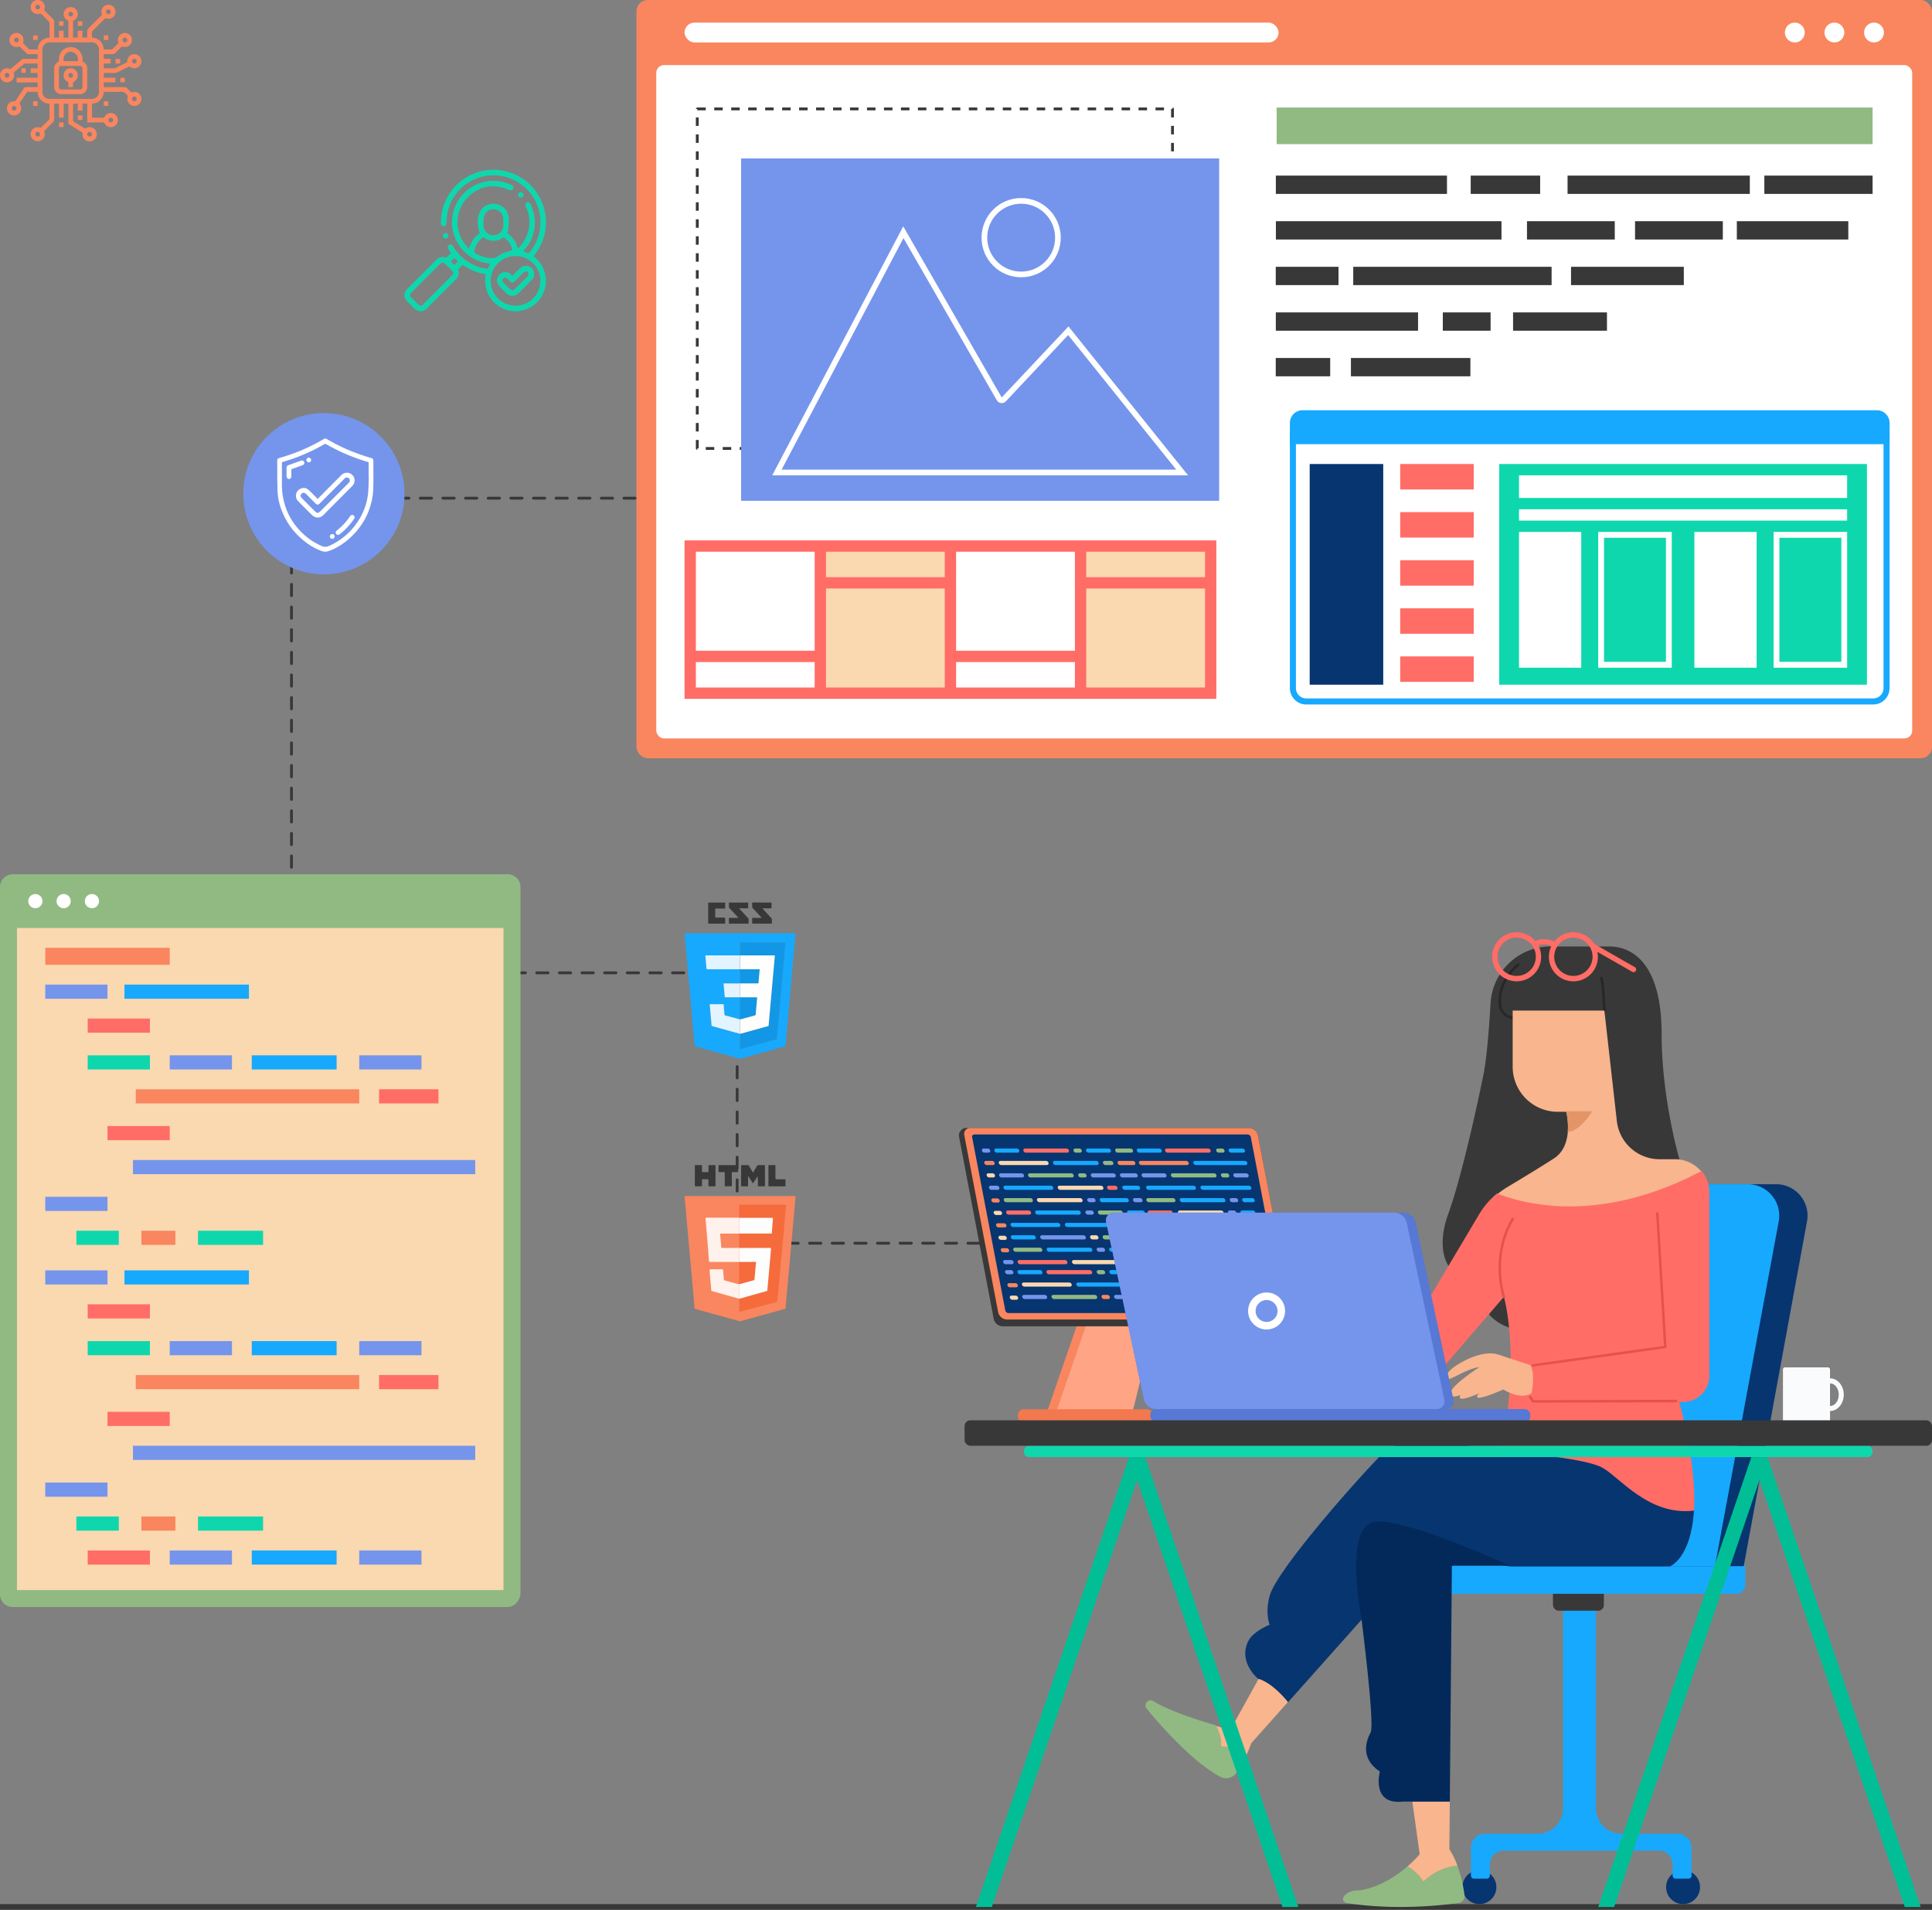 <svg xmlns="http://www.w3.org/2000/svg" width="683.001" height="675.001" viewBox="0 0 683.001 675.001">
  <rect x="0" y="0" width="683.001" height="675.001" fill="#808080" stroke="none"/>
  <g id="html" transform="translate(-959.999 -8299.999)">
    <path id="Union_828" data-name="Union 828" d="M-10539.05-10662.108a2.5,2.5,0,0,1-1.778-2.574.662.662,0,0,0-.373-.7c-1.434-.879-2.852-1.783-4.287-2.659a.666.666,0,0,1-.36-.662c.014-2.2.007-4.4.007-6.645h-1.654v4.925h-1.656v-4.933h-1.688v2.913c0,.954.016,1.908-.012,2.861a1.015,1.015,0,0,1-.26.623c-.979,1.009-1.976,2-2.979,2.983a.6.6,0,0,0-.2.711,2.446,2.446,0,0,1-1.14,2.856,2.48,2.48,0,0,1-3.016-.42,2.471,2.471,0,0,1-.367-3.019,2.45,2.45,0,0,1,2.829-1.1.6.6,0,0,0,.716-.191c.822-.846,1.669-1.667,2.494-2.51a.8.8,0,0,0,.259-.47c.019-1.732.011-3.464.011-5.224a4.305,4.305,0,0,1-4.207-4.205c-1.155,0-2.314,0-3.474.009a.468.468,0,0,0-.327.188c-.838,1.233-1.672,2.469-2.475,3.724-.079.123,0,.41.093.567a2.534,2.534,0,0,1-.29,3.08,2.547,2.547,0,0,1-3.011.509,2.531,2.531,0,0,1-1.284-2.815,2.486,2.486,0,0,1,2.415-1.92.72.72,0,0,0,.705-.383c.929-1.421,1.886-2.825,2.815-4.247a.733.733,0,0,1,.71-.386c1.367.022,2.735.009,4.134.009v-1.637h-7.433v-1.673h7.423v-1.673h-2.432v-1.654h2.439v-1.684c-1.522,0-3.027,0-4.532.009a.653.653,0,0,0-.354.182c-1.1.905-2.184,1.823-3.286,2.722a.548.548,0,0,0-.218.654,2.44,2.44,0,0,1-1.264,2.8,2.467,2.467,0,0,1-2.994-.542,2.469,2.469,0,0,1-.237-3.03,2.444,2.444,0,0,1,2.921-.965.555.555,0,0,0,.643-.116c1.205-1.02,2.432-2.015,3.631-3.04a1.376,1.376,0,0,1,.984-.348c1.559.018,3.117.007,4.708.007v-1.664c-1.074,0-2.128-.014-3.182.008a1,1,0,0,1-.813-.345c-.686-.712-1.4-1.4-2.091-2.1a.569.569,0,0,0-.672-.18,2.46,2.46,0,0,1-2.868-1.12,2.478,2.478,0,0,1,.4-3.016,2.483,2.483,0,0,1,3.021-.388,2.469,2.469,0,0,1,1.114,2.87.529.529,0,0,0,.148.632c.6.574,1.177,1.178,1.777,1.755a.737.737,0,0,0,.438.213c.8.021,1.6.01,2.4.01h.341a4.352,4.352,0,0,1,1.225-2.917,4.3,4.3,0,0,1,2.964-1.257v-.6c0-1.491.012-2.982-.013-4.474a1.087,1.087,0,0,0-.28-.666c-.814-.852-1.665-1.671-2.491-2.513a.572.572,0,0,0-.672-.181,2.459,2.459,0,0,1-2.868-1.118,2.479,2.479,0,0,1,.4-3.017,2.488,2.488,0,0,1,3.021-.389,2.457,2.457,0,0,1,1.11,2.869.565.565,0,0,0,.189.668c.988.975,1.978,1.947,2.938,2.949a1.218,1.218,0,0,1,.318.754c.026,1.887.014,3.773.014,5.7h1.65v-2.423h1.675v2.432h1.637c.013-.128.036-.26.036-.392,0-1.716-.006-3.433.009-5.148a.57.57,0,0,0-.365-.588,2.432,2.432,0,0,1-1.229-2.773,2.469,2.469,0,0,1,2.43-1.895,2.473,2.473,0,0,1,2.4,1.864,2.424,2.424,0,0,1-1.2,2.786.639.639,0,0,0-.39.679c.014,1.8.007,3.605.007,5.45h1.652v-2.426h1.656v2.435h1.69c0-.8-.023-1.6.014-2.389a1.177,1.177,0,0,1,.3-.711c1.529-1.561,3.08-3.1,4.632-4.642a.569.569,0,0,0,.181-.67,2.455,2.455,0,0,1,1.119-2.865,2.49,2.49,0,0,1,3.021.4,2.48,2.48,0,0,1,.389,3.018,2.475,2.475,0,0,1-2.873,1.113.537.537,0,0,0-.633.147c-1.4,1.419-2.823,2.82-4.222,4.241a.973.973,0,0,0-.246.579c-.032.585-.012,1.173-.012,1.791a4.354,4.354,0,0,1,2.925,1.228,4.3,4.3,0,0,1,1.255,2.953c.951,0,1.9.009,2.848-.012.127,0,.269-.137.374-.24.546-.533,1.069-1.09,1.628-1.61a.714.714,0,0,0,.241-.845,2.445,2.445,0,0,1,1.7-3.012,2.5,2.5,0,0,1,3.072,1.634,2.447,2.447,0,0,1-1.562,3.091,3.608,3.608,0,0,1-1.524.029.655.655,0,0,0-.672.188c-.678.7-1.382,1.366-2.052,2.069a1.1,1.1,0,0,1-.9.383c-1.036-.027-2.073-.01-3.137-.01v1.645h2.44v1.673h-2.431v1.67c1.3,0,2.595,0,3.89-.007a1.015,1.015,0,0,0,.38-.158c1.21-.6,2.416-1.213,3.632-1.8a.6.6,0,0,0,.408-.617,2.451,2.451,0,0,1,1.988-2.351,2.493,2.493,0,0,1,2.683,1.257,2.467,2.467,0,0,1-.491,3,2.415,2.415,0,0,1-3.021.274.769.769,0,0,0-.925-.04c-1.089.573-2.211,1.082-3.293,1.666a3.617,3.617,0,0,1-1.93.46c-1.091-.041-2.185-.011-3.317-.011v1.655h4.1v1.654h-4.106v1.684h.576c2.257,0,4.514.007,6.77-.007a1,1,0,0,1,.814.341c.387.422.818.8,1.205,1.224a.68.68,0,0,0,.8.215,2.3,2.3,0,0,1,2.591.867,2.35,2.35,0,0,1,.238,2.685,2.487,2.487,0,0,1-2.41,1.324,2.477,2.477,0,0,1-2.181-3.138.748.748,0,0,0-.184-.766,2.8,2.8,0,0,0-2.647-1.106c-1.678.1-3.366.026-5.05.026h-.539a4.341,4.341,0,0,1-1.233,2.925,4.282,4.282,0,0,1-2.922,1.248v4.979c1.376,0,2.741.009,4.105-.017.122,0,.268-.222.354-.368a2.505,2.505,0,0,1,3.052-1.12,2.5,2.5,0,0,1,1.595,2.785,2.5,2.5,0,0,1-2.578,2.043,2.364,2.364,0,0,1-2.06-1.294.606.606,0,0,0-.637-.371c-1.82.016-3.64.007-5.518.007v-6.646h-1.656v2.453h-1.675v-2.427h-1.652c-.009.114-.025.23-.025.347,0,1.8.006,3.605-.008,5.409a.629.629,0,0,0,.341.621q1.821,1.109,3.617,2.258a.526.526,0,0,0,.647,0,2.491,2.491,0,0,1,3.1.435,2.535,2.535,0,0,1,.323,3.074,2.544,2.544,0,0,1-2.164,1.2A2.556,2.556,0,0,1-10539.05-10662.108Zm-17.669-3.29a.841.841,0,0,0-.784.861.839.839,0,0,0,.849.8.84.84,0,0,0,.811-.836.84.84,0,0,0-.83-.824Zm18.361,0a.835.835,0,0,0-.814.83.835.835,0,0,0,.818.827.838.838,0,0,0,.84-.8.834.834,0,0,0-.826-.853Zm7.506-4.993a.836.836,0,0,0-.821.876.838.838,0,0,0,.862.781.84.84,0,0,0,.8-.85.836.836,0,0,0-.826-.808Zm-34.167-4.162a.838.838,0,0,0-.816.829.838.838,0,0,0,.817.829.841.841,0,0,0,.843-.855.841.841,0,0,0-.831-.8Zm41.676-2.523a.838.838,0,0,0,.794.853.839.839,0,0,0,.865-.832.837.837,0,0,0-.819-.826h-.011A.84.84,0,0,0-10523.343-10677.076Zm-28.9-19.947a2.515,2.515,0,0,0-2.761,2.732q0,7.254,0,14.507a2.515,2.515,0,0,0,2.762,2.732h14.42a2.529,2.529,0,0,0,2.813-2.786q0-7.2,0-14.4a2.518,2.518,0,0,0-2.762-2.783h-14.473Zm-15.292,10.82a.838.838,0,0,0-.8.848.838.838,0,0,0,.836.811.84.84,0,0,0,.823-.823.839.839,0,0,0-.829-.836Zm44.2-4.156a.835.835,0,0,0,.823.821.836.836,0,0,0,.835-.81.835.835,0,0,0-.8-.848h-.03A.836.836,0,0,0-10523.342-10690.359Zm-40.832-8.327a.835.835,0,0,0-.826.819.836.836,0,0,0,.857.839.837.837,0,0,0,.8-.844.84.84,0,0,0-.83-.814Zm37.5.795a.836.836,0,0,0,.833.863.836.836,0,0,0,.826-.818.835.835,0,0,0-.807-.838h-.021A.838.838,0,0,0-10526.675-10697.892Zm-19.163-9.109a.835.835,0,0,0,.826.819.837.837,0,0,0,.833-.812.836.836,0,0,0-.8-.845h-.028A.837.837,0,0,0-10545.838-10707Zm13.331-.832a.836.836,0,0,0,.825.819.838.838,0,0,0,.834-.812.836.836,0,0,0-.8-.845h-.029A.835.835,0,0,0-10532.507-10707.833Zm-25-1.691a.837.837,0,0,0,.852.846.836.836,0,0,0,.807-.838.839.839,0,0,0-.825-.82h0A.836.836,0,0,0-10557.5-10709.524Zm8.363,42.42v-1.6h1.605v1.6Zm6.661-2.493v-1.6h1.613v1.6Zm-15.824-4.98v-1.609h1.6v1.609Zm24.984-.008v-1.612h1.6v1.612Zm-14.954-4.133a2.481,2.481,0,0,1-2.566-2.559c-.01-2.148,0-4.3,0-6.446a2.515,2.515,0,0,1,1.395-2.374.628.628,0,0,0,.261-.424c.057-.48.015-.974.1-1.446a4.134,4.134,0,0,1,4.4-3.381,4.174,4.174,0,0,1,3.839,4.017,2.15,2.15,0,0,1,0,.363.916.916,0,0,0,.548,1.062,2.24,2.24,0,0,1,1.116,2.048c.013,1.126,0,2.253,0,3.379,0,1.058.007,2.114,0,3.171a2.488,2.488,0,0,1-2.588,2.592q-1.626.006-3.253.006T-10548.271-10678.719Zm6.44-1.664c.679,0,.985-.309.986-.988q.009-3.173,0-6.345c0-.679-.309-.982-.989-.984q-3.177-.007-6.353,0c-.681,0-.983.307-.985.988q-.007,3.171,0,6.345c0,.678.308.98.989.984,1.041.008,2.083,0,3.124,0C-10543.982-10680.381-10542.906-10680.375-10541.831-10680.383Zm-4.7-12.781a2.731,2.731,0,0,0-.936,2.776h4.934a2.707,2.707,0,0,0-1.318-3.013,2.5,2.5,0,0,0-1.178-.312A2.458,2.458,0,0,0-10546.533-10693.164Zm.691,11.941c0-.481.028-.959-.014-1.432a.725.725,0,0,0-.3-.5,2.5,2.5,0,0,1-1.278-2.85,2.476,2.476,0,0,1,2.444-1.869,2.478,2.478,0,0,1,2.4,1.862,2.5,2.5,0,0,1-1.271,2.852.73.73,0,0,0-.3.5c-.041.459-.014.925-.014,1.434Zm0-4.162a.838.838,0,0,0,.807.84.838.838,0,0,0,.854-.845.836.836,0,0,0-.833-.812A.834.834,0,0,0-10545.839-10685.385Zm18.364,2.485v-1.609h1.6v1.609Zm-34.986-3.341v-1.618h1.583v1.618Zm33.31-3.325v-1.594h1.62v1.594Zm-4.15-8.318v-1.618h1.592v1.618Zm-25-.012v-1.595h1.605v1.595Zm15.822-4.978v-1.6h1.6v1.6Zm-6.665,0v-1.6h1.6v1.6Z" transform="translate(11530 19012)" fill="#f9865f"/>
    <path id="Union_830" data-name="Union 830" d="M-10531.719-10662a2.472,2.472,0,0,0-.326-.086,10.731,10.731,0,0,1-9.361-11.869c.041-.365.1-.73.148-1.127a18.814,18.814,0,0,1-8.192-3.344c-.494.5-.981.979-1.445,1.479a.509.509,0,0,0-.106.415,3.093,3.093,0,0,1-.917,3.365q-4.838,4.792-9.633,9.63a5.222,5.222,0,0,1-2.2,1.536h-1.074a4.555,4.555,0,0,1-2.149-1.439q-.765-.82-1.587-1.587a4.569,4.569,0,0,1-1.439-2.149v-1.074a5.183,5.183,0,0,1,1.5-2.164q4.849-4.816,9.665-9.668a3.093,3.093,0,0,1,3.364-.916.51.51,0,0,0,.415-.106c.5-.46.987-.942,1.476-1.416-.327-.513-.632-.973-.92-1.443a1,1,0,0,1,.231-1.487.993.993,0,0,1,1.434.474,16.549,16.549,0,0,0,7.362,6.615,16.5,16.5,0,0,0,4.469,1.335.44.44,0,0,0,.559-.295c.231-.5.515-.97.786-1.473-.742-.129-1.481-.225-2.2-.391a14.669,14.669,0,0,1-11.329-15.029,14.672,14.672,0,0,1,13.277-13.806,14.424,14.424,0,0,1,7.77,1.407.967.967,0,0,1,.63,1.134.869.869,0,0,1-.843.751,1.881,1.881,0,0,1-.785-.2c-4.967-2.124-9.6-1.552-13.728,1.929a12.626,12.626,0,0,0-.723,18.468,2.985,2.985,0,0,1,.326.542c1.508-3.67,1.508-3.67,3.911-5.687a9.931,9.931,0,0,1-.443-6.209,5.319,5.319,0,0,1,5.706-4.094,5.332,5.332,0,0,1,4.9,4.766,28.212,28.212,0,0,1-.095,4.13,6.205,6.205,0,0,1-.466,1.437,8.972,8.972,0,0,1,3.8,5.521,11.929,11.929,0,0,0,2.762-3.693,12.546,12.546,0,0,0,.147-10.982,2.023,2.023,0,0,1-.23-.828.869.869,0,0,1,.74-.853.9.9,0,0,1,1.11.576,22.764,22.764,0,0,1,1.2,3.542,14.385,14.385,0,0,1-3.6,12.883c-.055.061-.109.12-.16.184a.6.6,0,0,0-.053.116c.583.224,1.159.468,1.753.652.114.035.339-.13.447-.259a15.981,15.981,0,0,0,3.584-7.531,16.59,16.59,0,0,0-12.916-19.372,16.6,16.6,0,0,0-19.7,13.274,28.889,28.889,0,0,0-.282,3.2c-.043.732-.354,1.152-.962,1.162-.627.01-.989-.417-1-1.176a18.566,18.566,0,0,1,15.411-18.487c.622-.108,1.248-.187,1.873-.279h2.539c.64.1,1.282.18,1.92.286a18.554,18.554,0,0,1,14.872,14.075c.215.963.331,1.948.493,2.924v2.539a3.978,3.978,0,0,0-.084.422,17.793,17.793,0,0,1-2.37,7.511c-.571.977-1.251,1.89-1.9,2.854-.008-.026-.008-.007,0,0,.086.075.171.149.26.221a10.629,10.629,0,0,1,3.739,5.736c.146.563.235,1.141.351,1.711v1.953a3.191,3.191,0,0,0-.091.373,10.727,10.727,0,0,1-7.825,9c-.607.164-1.233.261-1.85.389Zm-25.586-16.826q-5.174,5.147-10.326,10.315a1,1,0,0,0,.006,1.645q1.236,1.25,2.485,2.485a1.018,1.018,0,0,0,1.681-.016q1.351-1.342,2.693-2.692,3.779-3.779,7.559-7.561a1,1,0,0,0,.1-1.577q-1.332-1.361-2.7-2.687a3.374,3.374,0,0,0-.714-.4A4.086,4.086,0,0,0-10557.3-10678.828Zm17.773,6.062a8.806,8.806,0,0,0,8.767,8.812,8.8,8.8,0,0,0,8.811-8.768,8.8,8.8,0,0,0-8.767-8.811h-.015A8.8,8.8,0,0,0-10539.531-10672.767Zm-14.117-6.824,1.271,1.273,1.249-1.286-1.22-1.253Zm11.281-8.357a6.832,6.832,0,0,0-2.951,4.632.71.71,0,0,0,.428.877,12.574,12.574,0,0,0,6.524,1.672,1.815,1.815,0,0,0,.826-.3,20.337,20.337,0,0,1,2.233-1.371c1.092-.47,2.259-.766,3.44-1.152a6.5,6.5,0,0,0-3.215-4.534,5.523,5.523,0,0,1-6.959-.013A3.7,3.7,0,0,0-10542.367-10687.948Zm.353-6.907a15.668,15.668,0,0,0,0,2.823,3.432,3.432,0,0,0,3.646,3.177,3.5,3.5,0,0,0,3.3-3.4c.02-.389,0-.779,0-1.17s.018-.812,0-1.218a3.494,3.494,0,0,0-3.309-3.394c-.046,0-.091,0-.136,0A3.423,3.423,0,0,0-10542.015-10694.855Zm8.153,26.621c-.9-.847-1.774-1.724-2.626-2.62a2.923,2.923,0,0,1,.049-4.128,2.933,2.933,0,0,1,4.13.037,6.136,6.136,0,0,1,.419.508c.979-.99,1.847-1.916,2.767-2.789a2.9,2.9,0,0,1,4.862,1.406,2.75,2.75,0,0,1-.718,2.707c-1.606,1.639-3.222,3.268-4.866,4.866a2.865,2.865,0,0,1-2.006.828A2.927,2.927,0,0,1-10533.861-10668.234Zm-1.207-5.348a.977.977,0,0,0,.047,1.435c.809.825,1.624,1.644,2.455,2.444a3.616,3.616,0,0,0,.734.414,5.476,5.476,0,0,0,.834-.562c1.484-1.461,2.951-2.938,4.423-4.413.1-.1.26-.209.276-.33a2.413,2.413,0,0,0,.021-1.012.726.726,0,0,0-.873-.465,1.721,1.721,0,0,0-.786.422c-1.064,1.028-2.1,2.09-3.151,3.129a.968.968,0,0,1-1.538.007c-.341-.326-.663-.672-1-1a1.152,1.152,0,0,0-.785-.347A.921.921,0,0,0-10535.068-10673.582Zm-20.414-14.114a.971.971,0,0,1-.956-.972.95.95,0,0,1,.943-.974.981.981,0,0,1,1,.986,1,1,0,0,1-.977.959Zm26.556-14.445a.983.983,0,0,1-.933-.988.981.981,0,0,1,1.012-.957.984.984,0,0,1,.934.987.985.985,0,0,1-.973.959Z" transform="translate(11673 19072.002)" fill="#0fd7ad"/>
    <rect id="Rectangle_12819" data-name="Rectangle 12819" width="683" height="2" transform="translate(960 8973)" fill="#383838"/>
    <path id="Path_46923" data-name="Path 46923" d="M11876.184,19451.4H11790.6v-95.559h-157.557v-167.77h122" transform="translate(-10570 -10712)" fill="none" stroke="#383838" stroke-linecap="round" stroke-width="1" stroke-dasharray="4 4"/>
    <g id="Group_36803" data-name="Group 36803" transform="translate(301 227.722)">
      <path id="Path_8375" data-name="Path 8375" d="M140.847,281.194c-1.079-.38-2.193-.637-3.293-.942q-6.126-1.7-12.259-3.381a.442.442,0,0,1-.388-.467q-.535-6.191-1.1-12.379l-1.11-12.378q-.515-5.739-1.03-11.477c-.088-.979-.176-1.959-.282-2.936-.028-.255.049-.338.292-.308a1.6,1.6,0,0,0,.2,0h38.251c.527,0,.516,0,.469.524-.224,2.494-.44,4.989-.664,7.483-.251,2.794-.512,5.587-.763,8.382-.224,2.494-.439,4.989-.663,7.483q-.376,4.191-.762,8.382c-.217,2.4-.44,4.8-.638,7.208-.025.309-.138.408-.419.485q-7.694,2.107-15.383,4.237a2.223,2.223,0,0,0-.217.085Z" transform="translate(779.622 8258.085)" fill="#f9865f"/>
      <path id="Path_8376" data-name="Path 8376" d="M319.281,133.75c0,2.394,0,4.787.008,7.181,0,.231-.037.323-.3.314-.621-.021-1.244-.024-1.864,0-.3.012-.339-.1-.335-.361.014-1.067.006-2.134-.071-3.235l-1.676,2.572-1.663-2.564c-.128.08-.07.2-.07.287-.005.979-.011,1.957,0,2.936,0,.261-.043.377-.34.365-.607-.023-1.217-.015-1.825,0-.209,0-.3-.029-.3-.272.013-2.407.012-4.814.016-7.22h2.62l1.579,2.646,1.6-2.646Z" transform="translate(610.144 8350.334)" fill="#383838"/>
      <path id="Path_8377" data-name="Path 8377" d="M163.053,133.75q0,3.61.01,7.219c0,.193-.033.28-.255.274-.661-.015-1.322-.014-1.983,0-.213,0-.268-.065-.265-.27.012-.648,0-1.3.009-1.944,0-.22-.054-.3-.286-.293-.581.016-1.164.013-1.745,0-.2,0-.272.05-.268.262.014.621-.009,1.243.011,1.864.009.282-.046.4-.362.383-.607-.028-1.217-.024-1.824,0-.286.011-.346-.085-.345-.355.011-2.235.006-4.469.006-6.7,0-.145-.005-.291-.008-.436h2.54c0,.727,0,1.454-.022,2.179-.009.263.088.3.316.3.555-.015,1.111-.022,1.665,0,.28.012.323-.1.321-.34-.006-.712.013-1.425.022-2.137Z" transform="translate(748.887 8350.334)" fill="#383838"/>
      <path id="Path_8378" data-name="Path 8378" d="M242.057,133.75c0,.726-.013,1.453,0,2.179.006.249-.067.312-.308.3-.528-.019-1.057.007-1.585-.011-.257-.009-.335.064-.333.328.013,1.413-.012,2.827.018,4.24.008.4-.113.479-.48.458-.566-.033-1.136-.022-1.7,0-.262.009-.328-.072-.326-.329.012-1.439,0-2.879.013-4.319,0-.29-.062-.393-.368-.377-.527.027-1.057,0-1.585.012-.207.005-.27-.052-.266-.263.015-.739.009-1.479.012-2.219Z" transform="translate(677.868 8350.334)" fill="#383838"/>
      <path id="Path_8379" data-name="Path 8379" d="M404.826,133.75c.007,1.534.024,3.068.013,4.6,0,.324.068.427.406.418.926-.024,1.852,0,2.778-.014.26,0,.377.04.365.338-.024.608-.016,1.217,0,1.825.005.229-.038.326-.3.325q-2.738-.017-5.477,0c-.215,0-.261-.071-.26-.271q.015-3.611.016-7.223Z" transform="translate(528.299 8350.334)" fill="#383838"/>
      <path id="Path_8382" data-name="Path 8382" d="M307.176,268.342c0-.332.122-.391.428-.391q7.923.011,15.846,0c.229,0,.378-.042.347.322-.128,1.492-.274,2.983-.423,4.473-.135,1.347-.221,2.7-.339,4.047-.131,1.492-.273,2.983-.41,4.474s-.273,2.956-.41,4.435-.274,2.956-.41,4.435-.274,2.983-.412,4.474c-.136,1.465-.268,2.93-.41,4.395-.1,1.019-.22,2.036-.314,3.056-.019.2-.109.253-.29.3-2.218.592-4.433,1.2-6.65,1.792-2.059.554-4.121,1.1-6.178,1.661-.288.079-.374.046-.371-.262C307.192,303.97,307.2,269.849,307.176,268.342Z" transform="translate(613.108 8230.098)" fill="#f56b3c"/>
      <path id="Path_8383" data-name="Path 8383" d="M202.6,330.043c-.89-.006-1.781-.017-2.672-.018q-3.761,0-7.522,0c-.293,0-.437-.025-.465-.406-.178-2.353-.391-5.369-.592-7.72-.2-2.378-.4-4.757-.621-7.133-.036-.381.094-.391.38-.391q5.537.012,11.073,0c.14,0,.279-.01.419-.015l-.007.031c0,1.638,0,3.942,0,5.58l.007.034L197.716,320c-.534,0-1.069,0-1.6,0-.147,0-.236.015-.217.216.136,1.505.267,3.01.384,4.517.023.3.142.364.408.354.572-.021,1.145,0,1.718-.007q2.1-.01,4.2-.023a.168.168,0,0,1-.007.042q0,2.456,0,4.911Z" transform="translate(717.682 8188.28)" fill="#fff1ec"/>
      <path id="Path_8384" data-name="Path 8384" d="M216.066,488.987l-8.614-2.426c-.32-.09-.637-.2-.96-.272a.3.3,0,0,1-.263-.32q-.27-3.221-.55-6.441c0-.052-.005-.1-.009-.157-.063-.8-.063-.8.739-.8,1.178,0,2.357.02,3.535-.011.38-.01.472.128.5.473.069,1.016.17,2.03.245,3.046.018.247.072.392.346.464,1.621.429,3.235.883,4.853,1.327a1.261,1.261,0,0,0,.186.023l-.007.034q0,2.511.006,5.022Z" transform="translate(704.213 8042.312)" fill="#fff1ec"/>
      <path id="Path_8386" data-name="Path 8386" d="M307.2,421.636c1.661-.458,3.319-.925,4.984-1.366a.551.551,0,0,0,.487-.572c.151-1.874.321-3.747.5-5.618.026-.28-.047-.359-.328-.357-1.738.013-3.475.007-5.213.006-.143,0-.286-.012-.43-.018q0-2.454,0-4.908c.745-.006,1.491-.017,2.236-.018,2.892,0,5.783,0,8.675-.008.327,0,.416.068.384.415-.244,2.587-.466,5.177-.7,7.765q-.3,3.348-.6,6.7c-.016.175-.022.314-.251.377q-4.8,1.334-9.59,2.69a.782.782,0,0,1-.155.012Q307.208,424.184,307.2,421.636Z" transform="translate(613.082 8104.566)" fill="#fdfdfd"/>
      <path id="Path_8387" data-name="Path 8387" d="M307.211,320.021c0-1.759,0-3.78,0-5.539.565-.005,1.13-.015,1.694-.015,3.3,0,6.6,0,9.9-.008.3,0,.4.069.367.419-.14,1.543-.261,3.335-.38,4.88-.015.2-.075.283-.255.264a2.53,2.53,0,0,0-.27,0C314.728,320.021,307.352,320.026,307.211,320.021Z" transform="translate(613.07 8188.245)" fill="#fdfdfd"/>
    </g>
    <g id="Group_20391" data-name="Group 20391" transform="translate(1202 8619)">
      <path id="Path_8389" data-name="Path 8389" d="M210.24,314.892V314.5h38.991a.781.781,0,0,0,.1,0c.118-.015.156.029.144.151-.057.576-.107,1.152-.159,1.728q-.211,2.349-.423,4.7-.182,2.032-.362,4.065-.211,2.349-.423,4.7-.206,2.3-.41,4.6-.234,2.6-.47,5.208c-.139,1.55-.273,3.1-.412,4.649q-.234,2.6-.471,5.208-.208,2.324-.409,4.65a.331.331,0,0,1-.284.346q-7.81,2.146-15.614,4.31a.722.722,0,0,1-.4,0q-7.722-2.142-15.445-4.279c-.39-.108-.381-.11-.416-.516q-.2-2.325-.411-4.65-.21-2.349-.422-4.7-.183-2.044-.364-4.089-.21-2.349-.422-4.7-.207-2.312-.411-4.625-.233-2.6-.469-5.209-.207-2.313-.409-4.625c-.158-1.777-.314-3.554-.482-5.33A6.22,6.22,0,0,0,210.24,314.892Zm19.619,17.318c-.1,0-.2.014-.293.014-1.774,0-3.547,0-5.32,0-.19,0-.24.051-.215.236.042.314.063.632.091.948.1,1.16.211,2.32.308,3.48.016.191.081.254.282.252,1.1-.011,2.206-.007,3.31,0,.612,0,1.225.008,1.837.013q0,3.891,0,7.782a.436.436,0,0,1-.1,0q-2.61-.7-5.22-1.4c-.136-.036-.158-.114-.168-.226-.1-1.16-.208-2.319-.3-3.479-.015-.193-.078-.24-.264-.24-1.479.007-2.957.009-4.436,0-.229,0-.265.061-.243.274.1,1,.188,2.01.279,3.015.127,1.4.257,2.8.376,4.208.013.16.077.214.223.254q3.2.876,6.388,1.764c1.154.321,2.307.648,3.46.972q0,2.568,0,5.135c0,.145-.025.284.216.215.933-.266,1.87-.515,2.805-.773q4.866-1.346,9.733-2.69c.183-.05.271-.121.246-.312a.671.671,0,0,1,.008-.146q.118-1.285.236-2.569c.038-.42.072-.841.11-1.261.06-.662.124-1.324.184-1.987.055-.606.1-1.213.158-1.819.06-.67.125-1.341.185-2.011.055-.614.1-1.229.157-1.844.06-.679.125-1.357.187-2.035.038-.42.072-.841.11-1.261.06-.654.124-1.308.183-1.962.055-.614.1-1.229.159-1.843.059-.663.126-1.324.185-1.987.055-.622.1-1.246.158-1.868.06-.679.125-1.357.187-2.036.054-.6.1-1.2.159-1.794.06-.663.125-1.324.184-1.987.055-.622.1-1.246.159-1.868.059-.663.124-1.324.185-1.987.04-.436.066-.874.116-1.31.032-.283.046-.283-.246-.283q-7.737,0-15.475,0c-.217,0-.294.047-.293.281.011,1.418.006,2.837.006,4.255-.106,0-.212.012-.317.012H218.049c-.5,0-.486,0-.438.5.131,1.369.259,2.739.369,4.11.019.235.084.29.313.289q5.637-.011,11.274,0c.1,0,.2.006.293.01Q229.86,329.718,229.859,332.21Z" transform="translate(-210.24 -303.643)" fill="#17a9fe"/>
      <path id="Path_8391" data-name="Path 8391" d="M333.967,261.24c0,.6-.009,1.206,0,1.808,0,.184-.036.247-.236.245-.985-.012-1.97-.005-2.959-.005-.011.1.068.13.112.178q1.521,1.655,3.048,3.305a.539.539,0,0,1,.164.41c-.011.44-.01.88,0,1.319,0,.152-.044.192-.193.192q-3.287-.007-6.573,0c-.165,0-.205-.049-.2-.207.009-.537.013-1.075,0-1.613-.005-.2.065-.224.237-.223.945.008,1.89,0,2.835,0h.263a.487.487,0,0,0-.155-.225q-1.5-1.627-3-3.25a.617.617,0,0,1-.182-.474c.01-.488,0-.977-.007-1.465Z" transform="translate(-303.218 -261.24)" fill="#383838"/>
      <path id="Path_8392" data-name="Path 8392" d="M293.745,261.24c0,.619,0,1.238.009,1.857,0,.173-.063.195-.211.194-.912-.006-1.825,0-2.737,0h-.248a.331.331,0,0,0,.126.192q1.531,1.663,3.066,3.322a.456.456,0,0,1,.138.344q-.012.684,0,1.368c0,.141-.042.178-.179.178q-3.3-.005-6.6,0c-.155,0-.19-.048-.187-.193.008-.546.011-1.092,0-1.637,0-.177.053-.213.219-.212.953.008,1.906,0,2.859,0h.294c-.092-.1-.151-.175-.213-.243l-3.031-3.287c-.06-.065-.128-.121-.125-.226.014-.553-.023-1.106.02-1.658Z" transform="translate(-271.242 -261.24)" fill="#383838"/>
      <path id="Path_8393" data-name="Path 8393" d="M257.056,261.24c0,.644-.006,1.288,0,1.931,0,.166-.05.2-.205.2-1.027-.006-2.053,0-3.08-.007-.183,0-.233.048-.231.232q.014,1.381,0,2.762c0,.175.052.215.219.214,1.027-.007,2.053,0,3.08-.008.166,0,.221.032.217.209-.012.57-.009,1.141,0,1.711,0,.145-.017.21-.192.21q-2.8-.011-5.6,0c-.208,0-.213-.089-.213-.247q.005-3.471,0-6.942c0-.089-.012-.177-.019-.266Z" transform="translate(-242.697 -261.24)" fill="#383838"/>
      <path id="Path_8394" data-name="Path 8394" d="M306.219,335.105c0-1.418.005-2.837-.006-4.255,0-.234.075-.281.292-.281q7.715.008,15.43,0c.292,0,.278,0,.245.283-.05.435-.076.873-.116,1.31-.06.662-.125,1.324-.184,1.987-.055.622-.1,1.246-.159,1.868-.059.663-.123,1.324-.183,1.987-.054.6-.1,1.2-.158,1.794-.061.679-.126,1.357-.186,2.036-.055.622-.1,1.246-.157,1.868-.059.662-.125,1.324-.184,1.987-.055.614-.1,1.229-.158,1.843-.059.654-.123,1.308-.183,1.962-.038.42-.072.841-.11,1.261-.061.679-.126,1.357-.186,2.035-.054.614-.1,1.229-.157,1.844-.059.67-.125,1.341-.185,2.011-.054.606-.1,1.213-.158,1.819-.059.662-.123,1.324-.183,1.987-.038.42-.072.841-.11,1.261q-.116,1.284-.235,2.569a.68.68,0,0,0-.008.146c.025.191-.063.262-.245.312q-4.855,1.338-9.705,2.69c-.932.259-1.867.508-2.8.773-.241.069-.216-.07-.216-.215q0-2.568,0-5.135l.053-.037c.056-.011.113-.018.167-.033l4.752-1.316,4.869-1.351c.119-.033.223-.05.236-.221.055-.731.126-1.46.191-2.19q.2-2.312.408-4.624c.139-1.557.284-3.114.423-4.671.122-1.371.238-2.742.361-4.113.138-1.549.282-3.1.422-4.647.128-1.419.25-2.839.386-4.258.022-.228-.035-.283-.262-.283q-5.881.01-11.762.005c-.081,0-.162.008-.243.012A.209.209,0,0,1,306.219,335.105Z" transform="translate(-286.542 -316.44)" fill="#1197e5"/>
      <path id="Path_8395" data-name="Path 8395" d="M264.478,448l-.053.037c-1.15-.324-2.3-.652-3.45-.972q-3.184-.887-6.37-1.764c-.145-.04-.209-.094-.222-.254-.119-1.4-.249-2.805-.375-4.208-.091-1.005-.176-2.011-.278-3.015-.022-.213.015-.275.243-.274,1.474.011,2.949.009,4.423,0,.185,0,.248.047.263.24.091,1.16.2,2.319.3,3.479.01.112.032.19.168.226q2.6.7,5.2,1.4a.42.42,0,0,0,.1,0l.05.019Q264.478,445.463,264.478,448Z" transform="translate(-244.829 -401.623)" fill="#e2f4ff"/>
      <path id="Path_8396" data-name="Path 8396" d="M258.437,357.746c-.1,0-.195-.01-.292-.01q-5.621,0-11.241,0c-.229,0-.294-.054-.312-.289-.109-1.371-.238-2.741-.368-4.11-.048-.5-.058-.5.436-.5H258.12c.106,0,.211-.008.316-.012a.2.2,0,0,0,0,.026q0,2.435,0,4.871Z" transform="translate(-238.842 -334.163)" fill="#e2f4ff"/>
      <path id="Path_8397" data-name="Path 8397" d="M306.28,433.288l-.05-.019q0-3.891,0-7.782a.313.313,0,0,0,0-.037.7.7,0,0,0,.29.023c1.816,0,3.632.007,5.448-.005.258,0,.314.069.287.314-.079.728-.135,1.458-.2,2.187-.108,1.2-.225,2.4-.32,3.6-.017.218-.111.279-.294.328Q308.857,432.586,306.28,433.288Z" transform="translate(-286.6 -391.985)" fill="#1197e5"/>
      <path id="Path_8398" data-name="Path 8398" d="M306.229,381.862q0-2.493,0-4.985l0-.021c.1,0,.195.011.292.011h6.086c.574,0,.563,0,.507.583q-.2,2.078-.372,4.159c-.017.21-.073.271-.285.27-1.971-.008-3.943-.005-5.915,0a.743.743,0,0,0-.314.025C306.228,381.888,306.228,381.875,306.229,381.862Z" transform="translate(-286.599 -353.295)" fill="#1197e5"/>
      <path id="Path_8399" data-name="Path 8399" d="M283.505,406.355c-.611,0-1.221-.012-1.832-.013-1.1,0-2.2-.006-3.3,0-.2,0-.265-.061-.281-.252-.1-1.16-.2-2.32-.307-3.48-.028-.316-.049-.634-.091-.948-.025-.184.025-.236.215-.236,1.768.007,3.537,0,5.3,0,.1,0,.194-.009.292-.014,0,.013,0,.025,0,.038q0,2.429,0,4.859A.3.3,0,0,1,283.505,406.355Z" transform="translate(-263.895 -372.854)" fill="#e2f4ff"/>
      <path id="Path_8400" data-name="Path 8400" d="M306.227,367.659q0-2.429,0-4.859a.744.744,0,0,1,.314-.025c1.972,0,3.943,0,5.915,0,.213,0,.268-.06.286-.27q.17-2.081.372-4.159c.056-.584.068-.583-.507-.583h-6.086c-.1,0-.2-.007-.292-.011q0-2.436,0-4.871c.081,0,.162-.012.243-.012q5.881,0,11.762-.005c.228,0,.284.055.262.283-.137,1.419-.258,2.839-.386,4.258-.14,1.549-.283,3.1-.422,4.647-.122,1.371-.238,2.742-.361,4.113-.139,1.557-.284,3.114-.423,4.671q-.207,2.312-.408,4.624c-.065.73-.136,1.46-.191,2.19-.013.171-.117.188-.236.221l-4.869,1.35-4.752,1.316c-.055.015-.112.022-.168.033q0-2.538,0-5.077,2.578-.7,5.156-1.392c.183-.049.277-.11.294-.328.094-1.2.211-2.4.32-3.6.066-.729.122-1.46.2-2.187.027-.246-.029-.316-.287-.314-1.816.012-3.632.007-5.448.005A.7.7,0,0,1,306.227,367.659Z" transform="translate(-286.585 -334.194)" fill="#fefefe"/>
    </g>
    <g id="Group_36806" data-name="Group 36806">
      <path id="Path_21733" data-name="Path 21733" d="M441.308,514.307c0,2.5-2.025,5-4.526,5H261.83a4.525,4.525,0,0,1-4.522-4.528V264.838a4.527,4.527,0,0,1,4.522-4.531H436.782a4.528,4.528,0,0,1,4.526,4.531Z" transform="translate(702.692 8348.693)" fill="#91ba83"/>
      <rect id="Rectangle_6331" data-name="Rectangle 6331" width="172" height="234" transform="translate(966 8628)" fill="#fad8b0"/>
      <rect id="Rectangle_6332" data-name="Rectangle 6332" width="44" height="6" transform="translate(976 8635)" fill="#f9865f"/>
      <rect id="Rectangle_6333" data-name="Rectangle 6333" width="79" height="5" transform="translate(1008 8685)" fill="#f9865f"/>
      <rect id="Rectangle_12865" data-name="Rectangle 12865" width="79" height="5" transform="translate(1008 8786)" fill="#f9865f"/>
      <rect id="Rectangle_6334" data-name="Rectangle 6334" width="21" height="5" transform="translate(1094 8685)" fill="#ff6d66"/>
      <rect id="Rectangle_12879" data-name="Rectangle 12879" width="21" height="5" transform="translate(1094 8786)" fill="#ff6d66"/>
      <rect id="Rectangle_6335" data-name="Rectangle 6335" width="22" height="5" transform="translate(976 8648)" fill="#7595ec"/>
      <rect id="Rectangle_12866" data-name="Rectangle 12866" width="22" height="5" transform="translate(976 8749)" fill="#7595ec"/>
      <rect id="Rectangle_6364" data-name="Rectangle 6364" width="22" height="5" transform="translate(976 8723)" fill="#7595ec"/>
      <rect id="Rectangle_12867" data-name="Rectangle 12867" width="22" height="5" transform="translate(976 8824)" fill="#7595ec"/>
      <rect id="Rectangle_6359" data-name="Rectangle 6359" width="22" height="5" transform="translate(991 8660)" fill="#ff6d66"/>
      <rect id="Rectangle_12880" data-name="Rectangle 12880" width="22" height="5" transform="translate(991 8848)" fill="#ff6d66"/>
      <rect id="Rectangle_12868" data-name="Rectangle 12868" width="22" height="5" transform="translate(991 8761)" fill="#ff6d66"/>
      <rect id="Rectangle_6360" data-name="Rectangle 6360" width="22" height="5" transform="translate(991 8673)" fill="#0fd7ad"/>
      <rect id="Rectangle_12869" data-name="Rectangle 12869" width="22" height="5" transform="translate(991 8774)" fill="#0fd7ad"/>
      <rect id="Rectangle_6363" data-name="Rectangle 6363" width="22" height="5" transform="translate(998 8698)" fill="#ff6d66"/>
      <rect id="Rectangle_12870" data-name="Rectangle 12870" width="22" height="5" transform="translate(998 8799)" fill="#ff6d66"/>
      <rect id="Rectangle_6361" data-name="Rectangle 6361" width="22" height="5" transform="translate(1020 8673)" fill="#7595ec"/>
      <rect id="Rectangle_12881" data-name="Rectangle 12881" width="22" height="5" transform="translate(1020 8848)" fill="#7595ec"/>
      <rect id="Rectangle_12871" data-name="Rectangle 12871" width="22" height="5" transform="translate(1020 8774)" fill="#7595ec"/>
      <rect id="Rectangle_6362" data-name="Rectangle 6362" width="22" height="5" transform="translate(1087 8673)" fill="#7595ec"/>
      <rect id="Rectangle_12883" data-name="Rectangle 12883" width="22" height="5" transform="translate(1087 8848)" fill="#7595ec"/>
      <rect id="Rectangle_12878" data-name="Rectangle 12878" width="22" height="5" transform="translate(1087 8774)" fill="#7595ec"/>
      <rect id="Rectangle_6341" data-name="Rectangle 6341" width="12" height="5" transform="translate(1010 8735)" fill="#f9865f"/>
      <rect id="Rectangle_12872" data-name="Rectangle 12872" width="12" height="5" transform="translate(1010 8836)" fill="#f9865f"/>
      <rect id="Rectangle_6343" data-name="Rectangle 6343" width="15" height="5" transform="translate(987 8735)" fill="#0fd7ad"/>
      <rect id="Rectangle_12873" data-name="Rectangle 12873" width="15" height="5" transform="translate(987 8836)" fill="#0fd7ad"/>
      <rect id="Rectangle_6344" data-name="Rectangle 6344" width="44" height="5" transform="translate(1004 8648)" fill="#17a9fe"/>
      <rect id="Rectangle_12874" data-name="Rectangle 12874" width="44" height="5" transform="translate(1004 8749)" fill="#17a9fe"/>
      <rect id="Rectangle_6345" data-name="Rectangle 6345" width="30" height="5" transform="translate(1049 8673)" fill="#17a9fe"/>
      <rect id="Rectangle_12882" data-name="Rectangle 12882" width="30" height="5" transform="translate(1049 8848)" fill="#17a9fe"/>
      <rect id="Rectangle_12875" data-name="Rectangle 12875" width="30" height="5" transform="translate(1049 8774)" fill="#17a9fe"/>
      <rect id="Rectangle_6346" data-name="Rectangle 6346" width="23" height="5" transform="translate(1030 8735)" fill="#0fd7ad"/>
      <rect id="Rectangle_12876" data-name="Rectangle 12876" width="23" height="5" transform="translate(1030 8836)" fill="#0fd7ad"/>
      <rect id="Rectangle_6347" data-name="Rectangle 6347" width="121" height="5" transform="translate(1007 8710)" fill="#7595ec"/>
      <rect id="Rectangle_12877" data-name="Rectangle 12877" width="121" height="5" transform="translate(1007 8811)" fill="#7595ec"/>
      <path id="Path_21734" data-name="Path 21734" d="M285.072,276.379a2.5,2.5,0,1,1-2.5-2.5A2.5,2.5,0,0,1,285.072,276.379Z" transform="translate(689.928 8342.121)" fill="#fff"/>
      <path id="Path_46917" data-name="Path 46917" d="M285.072,276.379a2.5,2.5,0,1,1-2.5-2.5A2.5,2.5,0,0,1,285.072,276.379Z" transform="translate(699.928 8342.121)" fill="#fff"/>
      <path id="Path_46918" data-name="Path 46918" d="M285.072,276.379a2.5,2.5,0,1,1-2.5-2.5A2.5,2.5,0,0,1,285.072,276.379Z" transform="translate(709.928 8342.121)" fill="#fff"/>
    </g>
    <g id="Group_36812" data-name="Group 36812">
      <rect id="Rectangle_12825" data-name="Rectangle 12825" width="458" height="268" rx="4" transform="translate(1185 8300)" fill="#f9865f"/>
      <rect id="Rectangle_12826" data-name="Rectangle 12826" width="444" height="238" rx="2.756" transform="translate(1192 8323)" fill="#fff"/>
      <g id="Rectangle_12827" data-name="Rectangle 12827" transform="translate(1206 8338)" fill="none" stroke="#383838" stroke-linejoin="round" stroke-width="1" stroke-dasharray="3">
        <rect width="169" height="121" stroke="none"/>
        <rect x="0.5" y="0.5" width="168" height="120" fill="none"/>
      </g>
      <rect id="Rectangle_12828" data-name="Rectangle 12828" width="169" height="121" transform="translate(1222 8356)" fill="#7595ec"/>
      <g id="Path_46888" data-name="Path 46888" transform="translate(248.455 8125.115)" fill="none" stroke-linecap="round" stroke-linejoin="round">
        <path d="M1131.544,342.885h-147l46.315-88,34.808,60.476,23.607-25.1Z" stroke="none"/>
        <path d="M 1127.372 340.885 L 1089.156 293.309 L 1067.125 316.731 C 1066.691 317.192 1066.066 317.421 1065.436 317.347 C 1064.807 317.274 1064.25 316.907 1063.934 316.359 L 1030.938 259.03 L 987.857 340.885 L 1127.372 340.885 M 1131.544 342.885 L 984.544 342.885 L 1030.859 254.885 L 1065.668 315.361 L 1089.274 290.264 L 1131.544 342.885 Z" stroke="none" fill="#fff"/>
      </g>
      <g id="Ellipse_1613" data-name="Ellipse 1613" transform="translate(1307 8370)" fill="none" stroke="#fff" stroke-linecap="round" stroke-linejoin="round" stroke-width="2">
        <circle cx="14" cy="14" r="14" stroke="none"/>
        <circle cx="14" cy="14" r="13" fill="none"/>
      </g>
      <g id="Group_36809" data-name="Group 36809" transform="translate(-0.317 -0.609)">
        <rect id="Rectangle_12829" data-name="Rectangle 12829" width="210.684" height="12.945" transform="translate(1411.633 8338.609)" fill="#91ba83"/>
        <g id="Group_36808" data-name="Group 36808" transform="translate(1411.317 8362.672)">
          <rect id="Rectangle_12830" data-name="Rectangle 12830" width="60.5" height="6.472" transform="translate(0.035)" fill="#383838"/>
          <rect id="Rectangle_12831" data-name="Rectangle 12831" width="24.552" height="6.472" transform="translate(68.92)" fill="#383838"/>
          <rect id="Rectangle_12832" data-name="Rectangle 12832" width="64.429" height="6.472" transform="translate(103.165)" fill="#383838"/>
          <rect id="Rectangle_12833" data-name="Rectangle 12833" width="38.27" height="6.472" transform="translate(172.73)" fill="#383838"/>
          <rect id="Rectangle_12834" data-name="Rectangle 12834" width="79.751" height="6.473" transform="translate(0.054 16.118)" fill="#383838"/>
          <rect id="Rectangle_12835" data-name="Rectangle 12835" width="31.034" height="6.473" transform="translate(88.817 16.118)" fill="#383838"/>
          <rect id="Rectangle_12836" data-name="Rectangle 12836" width="31.034" height="6.473" transform="translate(127.019 16.118)" fill="#383838"/>
          <rect id="Rectangle_12837" data-name="Rectangle 12837" width="39.405" height="6.473" transform="translate(163.006 16.118)" fill="#383838"/>
          <rect id="Rectangle_12838" data-name="Rectangle 12838" width="22.195" height="6.473" transform="translate(0.002 32.232)" fill="#383838"/>
          <rect id="Rectangle_12839" data-name="Rectangle 12839" width="39.876" height="6.473" transform="translate(104.387 32.232)" fill="#383838"/>
          <rect id="Rectangle_12840" data-name="Rectangle 12840" width="70.126" height="6.473" transform="translate(27.395 32.232)" fill="#383838"/>
          <rect id="Rectangle_12841" data-name="Rectangle 12841" width="50.285" height="6.472" transform="translate(0.025 48.351)" fill="#383838"/>
          <rect id="Rectangle_12842" data-name="Rectangle 12842" width="16.891" height="6.472" transform="translate(59.065 48.351)" fill="#383838"/>
          <rect id="Rectangle_12843" data-name="Rectangle 12843" width="33.195" height="6.472" transform="translate(83.898 48.351)" fill="#383838"/>
          <rect id="Rectangle_12844" data-name="Rectangle 12844" width="19.248" height="6.473" transform="translate(0 64.465)" fill="#383838"/>
          <rect id="Rectangle_12845" data-name="Rectangle 12845" width="42.234" height="6.473" transform="translate(26.58 64.465)" fill="#383838"/>
        </g>
      </g>
      <g id="Group_36811" data-name="Group 36811">
        <rect id="Rectangle_12846" data-name="Rectangle 12846" width="188" height="56" transform="translate(1202 8491)" fill="#ff6d66"/>
        <rect id="Rectangle_12847" data-name="Rectangle 12847" width="42" height="35" transform="translate(1206 8495)" fill="#fff"/>
        <rect id="Rectangle_12889" data-name="Rectangle 12889" width="42" height="35" transform="translate(1298 8495)" fill="#fff"/>
        <rect id="Rectangle_12886" data-name="Rectangle 12886" width="42" height="35" transform="translate(1294 8543) rotate(180)" fill="#fad8b0"/>
        <rect id="Rectangle_12888" data-name="Rectangle 12888" width="42" height="35" transform="translate(1386 8543) rotate(180)" fill="#fad8b0"/>
        <rect id="Rectangle_12848" data-name="Rectangle 12848" width="42" height="9" transform="translate(1206 8534)" fill="#fff"/>
        <rect id="Rectangle_12890" data-name="Rectangle 12890" width="42" height="9" transform="translate(1298 8534)" fill="#fff"/>
        <rect id="Rectangle_12885" data-name="Rectangle 12885" width="42" height="9" transform="translate(1294 8504) rotate(180)" fill="#fad8b0"/>
        <rect id="Rectangle_12887" data-name="Rectangle 12887" width="42" height="9" transform="translate(1386 8504) rotate(180)" fill="#fad8b0"/>
      </g>
      <g id="Group_36810" data-name="Group 36810">
        <path id="Path_46889" data-name="Path 46889" d="M1281.741,297.183h-212v-7.444a4.48,4.48,0,0,1,4.4-4.556h203.2a4.48,4.48,0,0,1,4.4,4.556Z" transform="translate(346.259 8159.816)" fill="#17a9fe"/>
        <path id="Path_46890" data-name="Path 46890" d="M1279.607,290.7v88.052a3.667,3.667,0,0,1-3.658,3.668H1075.533a3.667,3.667,0,0,1-3.657-3.668V290.7h207.732m2.134-2.14h-212v90.192a5.8,5.8,0,0,0,5.792,5.808H1275.95a5.8,5.8,0,0,0,5.791-5.808V288.563Z" transform="translate(346.259 8164.438)" fill="#17a9fe"/>
        <rect id="Rectangle_12855" data-name="Rectangle 12855" width="26" height="78" transform="translate(1423 8464)" fill="#073570"/>
        <rect id="Rectangle_12856" data-name="Rectangle 12856" width="130" height="78" transform="translate(1490 8464)" fill="#0fd7ad"/>
        <rect id="Rectangle_12857" data-name="Rectangle 12857" width="116" height="8" transform="translate(1497 8468)" fill="#fff"/>
        <rect id="Rectangle_12858" data-name="Rectangle 12858" width="116" height="4" transform="translate(1497 8480)" fill="#fff"/>
        <rect id="Rectangle_12859" data-name="Rectangle 12859" width="26" height="9" transform="translate(1455 8464)" fill="#ff6d66"/>
        <rect id="Rectangle_12893" data-name="Rectangle 12893" width="26" height="9" transform="translate(1455 8498)" fill="#ff6d66"/>
        <rect id="Rectangle_12891" data-name="Rectangle 12891" width="26" height="9" transform="translate(1455 8481)" fill="#ff6d66"/>
        <rect id="Rectangle_12892" data-name="Rectangle 12892" width="26" height="9" transform="translate(1455 8515)" fill="#ff6d66"/>
        <rect id="Rectangle_12894" data-name="Rectangle 12894" width="26" height="9" transform="translate(1455 8532)" fill="#ff6d66"/>
        <rect id="Rectangle_12860" data-name="Rectangle 12860" width="22" height="48" transform="translate(1497 8488)" fill="#fff"/>
        <rect id="Rectangle_12895" data-name="Rectangle 12895" width="22" height="48" transform="translate(1559 8488)" fill="#fff"/>
        <path id="Path_46891" data-name="Path 46891" d="M1147.78,352.759h-26v-48h26Zm-23.947-2.082h21.894V306.841h-21.894Z" transform="translate(403.221 8183.24)" fill="#fff"/>
        <path id="Path_46921" data-name="Path 46921" d="M1147.78,352.759h-26v-48h26Zm-23.947-2.082h21.894V306.841h-21.894Z" transform="translate(465.221 8183.24)" fill="#fff"/>
      </g>
      <g id="Group_36807" data-name="Group 36807" transform="translate(8)">
        <path id="Path_46887" data-name="Path 46887" d="M1155.229,223.679a3.5,3.5,0,1,1-3.5-3.5A3.5,3.5,0,0,1,1155.229,223.679Z" transform="translate(434.771 8087.818)" fill="#fff"/>
        <path id="Path_46919" data-name="Path 46919" d="M1155.229,223.679a3.5,3.5,0,1,1-3.5-3.5A3.5,3.5,0,0,1,1155.229,223.679Z" transform="translate(448.771 8087.818)" fill="#fff"/>
        <path id="Path_46920" data-name="Path 46920" d="M1155.229,223.679a3.5,3.5,0,1,1-3.5-3.5A3.5,3.5,0,0,1,1155.229,223.679Z" transform="translate(462.771 8087.818)" fill="#fff"/>
      </g>
      <rect id="Rectangle_12884" data-name="Rectangle 12884" width="210" height="7" rx="3.5" transform="translate(1202 8308)" fill="#fff"/>
    </g>
    <g id="Group_36823" data-name="Group 36823" transform="translate(0 0.961)">
      <g id="Group_36822" data-name="Group 36822" transform="translate(1299 8697.724)">
        <path id="Path_46758" data-name="Path 46758" d="M138.154,187.98l-5.093,20.809-4.676,19.14H101l10.8-31.288,2.99-8.661Z" transform="translate(-69.615 -128.296)" fill="#f9865f"/>
        <path id="Path_46759" data-name="Path 46759" d="M140.1,187.98l-5.3,21.678-4.472,18.271H102.95l10.524-30.463,3.274-9.486Z" transform="translate(-69.823 -123.931)" fill="#ffa485"/>
        <rect id="Rectangle_12822" data-name="Rectangle 12822" width="47.739" height="4.589" rx="2" transform="translate(20.854 99.411)" fill="#f1784f"/>
        <path id="Path_46761" data-name="Path 46761" d="M181.35,186.392H81.268a3.322,3.322,0,0,1-3.119-2.626L65.9,119.35a2.251,2.251,0,0,1,.415-1.857l.336-.416a2.152,2.152,0,0,1,1.707-.769H168.443a3.322,3.322,0,0,1,3.119,2.626l12.246,64.416a2.255,2.255,0,0,1-.414,1.858l-.337.416A2.152,2.152,0,0,1,181.35,186.392Z" transform="translate(-65.855 -116.308)" fill="#383838"/>
        <path id="Path_46762" data-name="Path 46762" d="M181.633,184H83.077a3.316,3.316,0,0,1-3.12-2.609L68,118.917a2.1,2.1,0,0,1,2.121-2.609h98.556a3.316,3.316,0,0,1,3.12,2.609l11.955,62.477A2.1,2.1,0,0,1,181.633,184Z" transform="translate(-66.092 -116.308)" fill="#f9865f"/>
        <path id="Path_46763" data-name="Path 46763" d="M180.6,182.007H83.945a1.179,1.179,0,0,1-1.109-.927L71.11,119.81a.746.746,0,0,1,.754-.927h96.654a1.179,1.179,0,0,1,1.109.927l11.727,61.27A.747.747,0,0,1,180.6,182.007Z" transform="translate(-66.445 -116.597)" fill="#073570"/>
        <path id="Path_46771" data-name="Path 46771" d="M78.75,129.412h-2.2a.588.588,0,0,0-.593.732.927.927,0,0,0,.871.733h2.2a.589.589,0,0,0,.593-.733A.929.929,0,0,0,78.75,129.412Z" transform="translate(-66.992 -117.784)" fill="#f9865f"/>
        <path id="Path_46776" data-name="Path 46776" d="M77.773,135.813h1.465a.588.588,0,0,0,.593-.732.929.929,0,0,0-.872-.733H77.493a.589.589,0,0,0-.593.733A.928.928,0,0,0,77.773,135.813Z" transform="translate(-67.098 -118.339)" fill="#fad8b0"/>
        <path id="Path_46791" data-name="Path 46791" d="M79.653,145.686h1.466a.588.588,0,0,0,.593-.732.929.929,0,0,0-.872-.733H79.374a.589.589,0,0,0-.593.733A.928.928,0,0,0,79.653,145.686Z" transform="translate(-67.309 -119.344)" fill="#f9865f"/>
        <path id="Path_46792" data-name="Path 46792" d="M80.594,150.623h1.465a.589.589,0,0,0,.593-.733.928.928,0,0,0-.872-.732H80.314a.588.588,0,0,0-.593.732A.929.929,0,0,0,80.594,150.623Z" transform="translate(-67.415 -119.879)" fill="#fad8b0"/>
        <path id="Path_46799" data-name="Path 46799" d="M83.452,154.094h-2.2a.589.589,0,0,0-.594.732.929.929,0,0,0,.872.733h2.2a.589.589,0,0,0,.593-.733A.928.928,0,0,0,83.452,154.094Z" transform="translate(-67.521 -120.415)" fill="#f9865f"/>
        <path id="Path_46807" data-name="Path 46807" d="M82.475,160.5H83.94a.589.589,0,0,0,.593-.733.928.928,0,0,0-.872-.732H82.2a.588.588,0,0,0-.593.732A.929.929,0,0,0,82.475,160.5Z" transform="translate(-67.627 -120.954)" fill="#fad8b0"/>
        <path id="Path_46813" data-name="Path 46813" d="M83.415,165.432H84.88a.589.589,0,0,0,.593-.733.929.929,0,0,0-.871-.732H83.135a.589.589,0,0,0-.593.732A.929.929,0,0,0,83.415,165.432Z" transform="translate(-67.733 -121.489)" fill="#f9865f"/>
        <path id="Path_46860" data-name="Path 46860" d="M87.976,177.84h-2.2a.589.589,0,0,0-.593.733.928.928,0,0,0,.872.732h2.2a.589.589,0,0,0,.594-.732A.929.929,0,0,0,87.976,177.84Z" transform="translate(-68.031 -122.998)" fill="#f9865f"/>
        <path id="Path_46865" data-name="Path 46865" d="M87,184.241h1.465a.589.589,0,0,0,.594-.732.929.929,0,0,0-.872-.733H86.719a.589.589,0,0,0-.594.733A.928.928,0,0,0,87,184.241Z" transform="translate(-68.137 -123.533)" fill="#fad8b0"/>
        <g id="Group_36817" data-name="Group 36817" transform="translate(16.688 7.25)">
          <path id="Path_46765" data-name="Path 46765" d="M92.4,125.941h14.651a.589.589,0,0,0,.593-.733.928.928,0,0,0-.872-.732H92.123a.588.588,0,0,0-.593.732A.929.929,0,0,0,92.4,125.941Z" transform="translate(-85.432 -124.476)" fill="#ff6d66"/>
          <path id="Path_46782" data-name="Path 46782" d="M127.687,139.285h-2.2a.589.589,0,0,0-.594.732.929.929,0,0,0,.872.733h2.2a.589.589,0,0,0,.593-.733A.928.928,0,0,0,127.687,139.285Z" transform="translate(-89.191 -126.144)" fill="#ff6d66"/>
          <path id="Path_46793" data-name="Path 46793" d="M85.547,150.623h7.326a.589.589,0,0,0,.593-.733.928.928,0,0,0-.872-.732H85.268a.589.589,0,0,0-.594.732A.929.929,0,0,0,85.547,150.623Z" transform="translate(-84.661 -127.257)" fill="#ff6d66"/>
          <path id="Path_46801" data-name="Path 46801" d="M130.788,155.559a.589.589,0,0,0,.593-.733.928.928,0,0,0-.872-.732h-2.2a.589.589,0,0,0-.594.732.929.929,0,0,0,.872.733Z" transform="translate(-89.509 -127.812)" fill="#ff6d66"/>
          <path id="Path_46804" data-name="Path 46804" d="M139.835,159.031H135.03a.588.588,0,0,0-.593.732.927.927,0,0,0,.871.733h4.806a.589.589,0,0,0,.593-.733A.928.928,0,0,0,139.835,159.031Z" transform="translate(-90.265 -128.371)" fill="#ff6d66"/>
          <path id="Path_46817" data-name="Path 46817" d="M105.971,168.9H89.855a.589.589,0,0,0-.594.733.928.928,0,0,0,.872.732H106.25a.588.588,0,0,0,.593-.732A.929.929,0,0,0,105.971,168.9Z" transform="translate(-85.178 -129.48)" fill="#ff6d66"/>
          <path id="Path_46819" data-name="Path 46819" d="M148.844,125.941h14.651a.589.589,0,0,0,.593-.733.928.928,0,0,0-.872-.732h-14.65a.589.589,0,0,0-.594.732A.929.929,0,0,0,148.844,125.941Z" transform="translate(-91.79 -124.476)" fill="#ff6d66"/>
          <path id="Path_46835" data-name="Path 46835" d="M141.988,150.623h7.326a.589.589,0,0,0,.593-.733.928.928,0,0,0-.872-.732h-7.325a.588.588,0,0,0-.593.732A.927.927,0,0,0,141.988,150.623Z" transform="translate(-91.018 -127.257)" fill="#ff6d66"/>
          <path id="Path_46850" data-name="Path 46850" d="M162.412,168.9H146.3a.589.589,0,0,0-.593.733.927.927,0,0,0,.871.732h16.116a.589.589,0,0,0,.594-.732A.929.929,0,0,0,162.412,168.9Z" transform="translate(-91.535 -129.48)" fill="#ff6d66"/>
          <path id="Path_46854" data-name="Path 46854" d="M101.628,174.369h14.651a.589.589,0,0,0,.593-.733A.926.926,0,0,0,116,172.9H101.349a.589.589,0,0,0-.594.732A.929.929,0,0,0,101.628,174.369Z" transform="translate(-86.473 -129.929)" fill="#ff6d66"/>
          <path id="Path_46870" data-name="Path 46870" d="M158.07,174.369h14.65a.589.589,0,0,0,.594-.733.928.928,0,0,0-.872-.732H157.79a.588.588,0,0,0-.593.732A.929.929,0,0,0,158.07,174.369Z" transform="translate(-92.83 -129.929)" fill="#ff6d66"/>
        </g>
        <g id="Group_36819" data-name="Group 36819" transform="translate(12.516 7.25)">
          <path id="Path_46768" data-name="Path 46768" d="M117.169,125.941h7.326a.589.589,0,0,0,.593-.733.928.928,0,0,0-.872-.732H116.89a.589.589,0,0,0-.594.732A.929.929,0,0,0,117.169,125.941Z" transform="translate(-83.863 -124.476)" fill="#17a9fe"/>
          <path id="Path_46769" data-name="Path 46769" d="M80.845,125.941h7.326a.589.589,0,0,0,.593-.733.928.928,0,0,0-.872-.732H80.566a.589.589,0,0,0-.594.732A.929.929,0,0,0,80.845,125.941Z" transform="translate(-79.959 -124.476)" fill="#17a9fe"/>
          <path id="Path_46772" data-name="Path 46772" d="M118.447,129.412H103.8a.589.589,0,0,0-.594.732.929.929,0,0,0,.872.733h14.651a.589.589,0,0,0,.593-.733A.928.928,0,0,0,118.447,129.412Z" transform="translate(-82.446 -125.035)" fill="#17a9fe"/>
          <path id="Path_46781" data-name="Path 46781" d="M136.074,139.285h-4.806a.588.588,0,0,0-.593.732.929.929,0,0,0,.872.733h4.805a.589.589,0,0,0,.593-.733A.928.928,0,0,0,136.074,139.285Z" transform="translate(-85.416 -126.144)" fill="#17a9fe"/>
          <path id="Path_46784" data-name="Path 46784" d="M83.619,140.017a.929.929,0,0,0,.872.733h16.116a.589.589,0,0,0,.593-.733.928.928,0,0,0-.872-.732H84.212A.588.588,0,0,0,83.619,140.017Z" transform="translate(-80.37 -126.144)" fill="#17a9fe"/>
          <path id="Path_46789" data-name="Path 46789" d="M131.965,144.954a.927.927,0,0,0-.871-.733H122.3a.589.589,0,0,0-.593.733.928.928,0,0,0,.872.732h8.79A.588.588,0,0,0,131.965,144.954Z" transform="translate(-84.441 -126.703)" fill="#17a9fe"/>
          <path id="Path_46795" data-name="Path 46795" d="M137.954,149.158h-4.805a.588.588,0,0,0-.593.732.929.929,0,0,0,.872.733h4.805a.589.589,0,0,0,.593-.733A.928.928,0,0,0,137.954,149.158Z" transform="translate(-85.618 -127.257)" fill="#17a9fe"/>
          <path id="Path_46797" data-name="Path 46797" d="M97.1,150.623h14.651a.589.589,0,0,0,.593-.733.928.928,0,0,0-.872-.732H96.825a.588.588,0,0,0-.593.732A.929.929,0,0,0,97.1,150.623Z" transform="translate(-81.791 -127.257)" fill="#17a9fe"/>
          <path id="Path_46798" data-name="Path 46798" d="M86.44,154.826a.929.929,0,0,0,.872.733h16.116a.589.589,0,0,0,.593-.733.928.928,0,0,0-.872-.732H87.033A.588.588,0,0,0,86.44,154.826Z" transform="translate(-80.688 -127.812)" fill="#17a9fe"/>
          <path id="Path_46800" data-name="Path 46800" d="M124.021,154.826a.928.928,0,0,0-.872-.732H108.5a.589.589,0,0,0-.594.732.929.929,0,0,0,.872.733h14.651A.589.589,0,0,0,124.021,154.826Z" transform="translate(-82.948 -127.812)" fill="#17a9fe"/>
          <path id="Path_46802" data-name="Path 46802" d="M138.9,154.094h-4.806a.588.588,0,0,0-.593.732.929.929,0,0,0,.872.733h4.805a.589.589,0,0,0,.593-.733A.927.927,0,0,0,138.9,154.094Z" transform="translate(-85.72 -127.812)" fill="#17a9fe"/>
          <path id="Path_46806" data-name="Path 46806" d="M87.428,160.5h7.325a.59.59,0,0,0,.594-.733.928.928,0,0,0-.872-.732H87.148a.588.588,0,0,0-.593.732A.929.929,0,0,0,87.428,160.5Z" transform="translate(-80.701 -128.371)" fill="#17a9fe"/>
          <path id="Path_46810" data-name="Path 46810" d="M141.147,163.967h-1.875a.588.588,0,0,0-.593.732.929.929,0,0,0,.872.733h1.875a.589.589,0,0,0,.593-.733A.929.929,0,0,0,141.147,163.967Z" transform="translate(-86.287 -128.925)" fill="#17a9fe"/>
          <path id="Path_46812" data-name="Path 46812" d="M101.577,165.432h14.651a.589.589,0,0,0,.593-.733.929.929,0,0,0-.872-.732H101.3a.588.588,0,0,0-.593.732A.929.929,0,0,0,101.577,165.432Z" transform="translate(-82.178 -128.925)" fill="#17a9fe"/>
          <path id="Path_46814" data-name="Path 46814" d="M126.343,165.432h8.791a.589.589,0,0,0,.593-.733.929.929,0,0,0-.872-.732h-8.79a.589.589,0,0,0-.594.732A.929.929,0,0,0,126.343,165.432Z" transform="translate(-84.845 -128.925)" fill="#17a9fe"/>
          <path id="Path_46821" data-name="Path 46821" d="M173.61,125.941H177.9a.589.589,0,0,0,.593-.733.926.926,0,0,0-.871-.732h-4.295a.588.588,0,0,0-.593.732A.927.927,0,0,0,173.61,125.941Z" transform="translate(-89.897 -124.476)" fill="#17a9fe"/>
          <path id="Path_46822" data-name="Path 46822" d="M137.287,125.941h7.325a.589.589,0,0,0,.593-.733.928.928,0,0,0-.872-.732h-7.325a.588.588,0,0,0-.593.732A.929.929,0,0,0,137.287,125.941Z" transform="translate(-86.025 -124.476)" fill="#17a9fe"/>
          <path id="Path_46824" data-name="Path 46824" d="M176.877,129.412h-17.6a.588.588,0,0,0-.593.732.928.928,0,0,0,.871.733h17.6a.589.589,0,0,0,.593-.733A.929.929,0,0,0,176.877,129.412Z" transform="translate(-88.314 -125.035)" fill="#17a9fe"/>
          <path id="Path_46829" data-name="Path 46829" d="M179.472,140.017a.928.928,0,0,0-.872-.732H162.118a.588.588,0,0,0-.593.732.927.927,0,0,0,.871.733H178.88A.589.589,0,0,0,179.472,140.017Z" transform="translate(-88.634 -126.144)" fill="#17a9fe"/>
          <path id="Path_46830" data-name="Path 46830" d="M140.06,140.017a.929.929,0,0,0,.872.733h16.116a.589.589,0,0,0,.593-.733.926.926,0,0,0-.871-.732H140.654A.589.589,0,0,0,140.06,140.017Z" transform="translate(-86.383 -126.144)" fill="#17a9fe"/>
          <path id="Path_46832" data-name="Path 46832" d="M168.628,144.221H153.977a.589.589,0,0,0-.593.733.928.928,0,0,0,.872.732h14.651a.588.588,0,0,0,.593-.732A.929.929,0,0,0,168.628,144.221Z" transform="translate(-87.815 -126.703)" fill="#17a9fe"/>
          <path id="Path_46833" data-name="Path 46833" d="M182.545,144.954a.927.927,0,0,0-.871-.733h-2.931a.589.589,0,0,0-.593.733.928.928,0,0,0,.872.732h2.93A.588.588,0,0,0,182.545,144.954Z" transform="translate(-90.506 -126.703)" fill="#17a9fe"/>
          <path id="Path_46836" data-name="Path 46836" d="M181.844,149.158h-3.811a.589.589,0,0,0-.594.732.929.929,0,0,0,.872.733h3.812a.589.589,0,0,0,.593-.733A.928.928,0,0,0,181.844,149.158Z" transform="translate(-90.426 -127.257)" fill="#17a9fe"/>
          <path id="Path_46839" data-name="Path 46839" d="M142.881,154.826a.929.929,0,0,0,.872.733H159.87a.589.589,0,0,0,.593-.733.926.926,0,0,0-.871-.732H143.475A.589.589,0,0,0,142.881,154.826Z" transform="translate(-86.684 -127.812)" fill="#17a9fe"/>
          <path id="Path_46840" data-name="Path 46840" d="M182.66,154.826a.928.928,0,0,0-.872-.732H164.939a.588.588,0,0,0-.593.732.927.927,0,0,0,.871.733h16.849A.589.589,0,0,0,182.66,154.826Z" transform="translate(-88.951 -127.812)" fill="#17a9fe"/>
          <path id="Path_46843" data-name="Path 46843" d="M143.869,160.5h7.326a.589.589,0,0,0,.593-.733.928.928,0,0,0-.872-.732H143.59a.589.589,0,0,0-.594.732A.929.929,0,0,0,143.869,160.5Z" transform="translate(-86.732 -128.371)" fill="#17a9fe"/>
          <path id="Path_46847" data-name="Path 46847" d="M158.018,165.432h14.651a.589.589,0,0,0,.593-.733.929.929,0,0,0-.871-.732H157.739a.589.589,0,0,0-.594.732A.929.929,0,0,0,158.018,165.432Z" transform="translate(-88.14 -128.925)" fill="#17a9fe"/>
          <path id="Path_46851" data-name="Path 46851" d="M182.411,168.9H167.76a.589.589,0,0,0-.593.733.928.928,0,0,0,.872.732h14.65a.589.589,0,0,0,.594-.732A.929.929,0,0,0,182.411,168.9Z" transform="translate(-89.269 -129.48)" fill="#17a9fe"/>
          <path id="Path_46857" data-name="Path 46857" d="M126.395,174.369h7.325a.589.589,0,0,0,.593-.733.928.928,0,0,0-.872-.732h-7.325a.588.588,0,0,0-.593.732A.929.929,0,0,0,126.395,174.369Z" transform="translate(-84.855 -129.929)" fill="#17a9fe"/>
          <path id="Path_46858" data-name="Path 46858" d="M90.071,174.369H97.4a.589.589,0,0,0,.593-.733.927.927,0,0,0-.871-.732H89.791a.588.588,0,0,0-.593.732A.929.929,0,0,0,90.071,174.369Z" transform="translate(-80.999 -129.929)" fill="#17a9fe"/>
          <path id="Path_46861" data-name="Path 46861" d="M127.672,177.84H113.021a.589.589,0,0,0-.593.733.928.928,0,0,0,.872.732h14.651a.588.588,0,0,0,.593-.732A.929.929,0,0,0,127.672,177.84Z" transform="translate(-83.433 -130.488)" fill="#17a9fe"/>
          <path id="Path_46872" data-name="Path 46872" d="M182.836,174.369H187.6a.589.589,0,0,0,.593-.733.928.928,0,0,0-.872-.732h-4.762a.588.588,0,0,0-.593.732A.929.929,0,0,0,182.836,174.369Z" transform="translate(-90.936 -129.929)" fill="#17a9fe"/>
          <path id="Path_46873" data-name="Path 46873" d="M146.512,174.369h7.325a.589.589,0,0,0,.594-.733.928.928,0,0,0-.872-.732h-7.326a.588.588,0,0,0-.593.732A.929.929,0,0,0,146.512,174.369Z" transform="translate(-87.018 -129.929)" fill="#17a9fe"/>
        </g>
        <g id="Group_36820" data-name="Group 36820" transform="translate(14.083 11.628)">
          <g id="Group_36821" data-name="Group 36821">
            <path id="Path_46770" data-name="Path 46770" d="M99.32,130.144a.929.929,0,0,0-.871-.732H82.332a.589.589,0,0,0-.594.732.929.929,0,0,0,.872.733H98.727A.589.589,0,0,0,99.32,130.144Z" transform="translate(-81.725 -129.412)" fill="#fad8b0"/>
            <path id="Path_46783" data-name="Path 46783" d="M121.2,140.017a.928.928,0,0,0-.872-.732H105.676a.588.588,0,0,0-.593.732.929.929,0,0,0,.872.733h14.651A.589.589,0,0,0,121.2,140.017Z" transform="translate(-84.222 -130.521)" fill="#fad8b0"/>
            <path id="Path_46788" data-name="Path 46788" d="M112.187,144.221H97.536a.589.589,0,0,0-.593.733.927.927,0,0,0,.871.732h14.651a.589.589,0,0,0,.594-.732A.929.929,0,0,0,112.187,144.221Z" transform="translate(-83.438 -131.08)" fill="#fad8b0"/>
            <path id="Path_46803" data-name="Path 46803" d="M120.856,159.763a.928.928,0,0,0-.872-.732h-1.465a.588.588,0,0,0-.593.732.929.929,0,0,0,.871.733h1.466A.589.589,0,0,0,120.856,159.763Z" transform="translate(-85.624 -132.748)" fill="#fad8b0"/>
            <path id="Path_46818" data-name="Path 46818" d="M125.97,168.9H111.319a.59.59,0,0,0-.594.733.928.928,0,0,0,.872.732h14.651a.588.588,0,0,0,.593-.732A.928.928,0,0,0,125.97,168.9Z" transform="translate(-84.825 -133.857)" fill="#fad8b0"/>
            <path id="Path_46838" data-name="Path 46838" d="M153.546,150.623H168.2a.589.589,0,0,0,.593-.733.928.928,0,0,0-.872-.732H153.266a.588.588,0,0,0-.593.732A.929.929,0,0,0,153.546,150.623Z" transform="translate(-89.311 -131.635)" fill="#fad8b0"/>
            <path id="Path_46848" data-name="Path 46848" d="M182.784,165.432h3.2a.589.589,0,0,0,.593-.733.929.929,0,0,0-.872-.732h-3.2a.588.588,0,0,0-.593.732A.929.929,0,0,0,182.784,165.432Z" transform="translate(-92.496 -133.303)" fill="#fad8b0"/>
            <path id="Path_46856" data-name="Path 46856" d="M137.952,174.369h4.805a.59.59,0,0,0,.594-.733.928.928,0,0,0-.872-.732h-4.805a.589.589,0,0,0-.594.732A.929.929,0,0,0,137.952,174.369Z" transform="translate(-87.678 -134.307)" fill="#fad8b0"/>
            <path id="Path_46859" data-name="Path 46859" d="M108.546,178.573a.929.929,0,0,0-.872-.733H91.557a.589.589,0,0,0-.593.733.928.928,0,0,0,.872.732h16.116A.588.588,0,0,0,108.546,178.573Z" transform="translate(-82.765 -134.865)" fill="#fad8b0"/>
            <path id="Path_46875" data-name="Path 46875" d="M186.469,177.84H168.505a.589.589,0,0,0-.593.733.928.928,0,0,0,.872.732h17.964a.588.588,0,0,0,.593-.732A.929.929,0,0,0,186.469,177.84Z" transform="translate(-90.919 -134.865)" fill="#fad8b0"/>
          </g>
          <path id="Path_46774" data-name="Path 46774" d="M134.193,129.412h-4.805a.589.589,0,0,0-.594.732.929.929,0,0,0,.872.733h4.805a.59.59,0,0,0,.594-.733A.929.929,0,0,0,134.193,129.412Z" transform="translate(-86.786 -129.412)" fill="#f9865f"/>
          <path id="Path_46823" data-name="Path 46823" d="M154.8,130.144a.929.929,0,0,0-.872-.732H137.816a.588.588,0,0,0-.593.732.927.927,0,0,0,.871.733h16.116A.59.59,0,0,0,154.8,130.144Z" transform="translate(-87.653 -129.412)" fill="#f9865f"/>
          <path id="Path_46863" data-name="Path 46863" d="M143.418,177.84h-4.805a.589.589,0,0,0-.593.733.928.928,0,0,0,.872.732H143.7a.588.588,0,0,0,.593-.732A.929.929,0,0,0,143.418,177.84Z" transform="translate(-87.78 -134.865)" fill="#f9865f"/>
          <path id="Path_46864" data-name="Path 46864" d="M124.787,184.241a.588.588,0,0,0,.593-.732.928.928,0,0,0-.871-.733h-1.466a.589.589,0,0,0-.593.733.928.928,0,0,0,.872.732Z" transform="translate(-86.112 -135.42)" fill="#f9865f"/>
          <path id="Path_46874" data-name="Path 46874" d="M164.03,178.573a.929.929,0,0,0-.872-.733H147.041a.589.589,0,0,0-.593.733.928.928,0,0,0,.872.732h16.116A.588.588,0,0,0,164.03,178.573Z" transform="translate(-88.639 -134.865)" fill="#f9865f"/>
          <path id="Path_46876" data-name="Path 46876" d="M181.228,184.241a.589.589,0,0,0,.594-.732.929.929,0,0,0-.872-.733h-1.465a.59.59,0,0,0-.594.733.928.928,0,0,0,.872.732Z" transform="translate(-92.157 -135.42)" fill="#f9865f"/>
        </g>
        <g id="Group_36816" data-name="Group 36816" transform="translate(8.12 7.25)">
          <path id="Path_46764" data-name="Path 46764" d="M75.892,125.941h1.465a.589.589,0,0,0,.593-.733.928.928,0,0,0-.871-.732H75.612a.588.588,0,0,0-.593.732A.929.929,0,0,0,75.892,125.941Z" transform="translate(-75.006 -124.476)" fill="#7595ec"/>
          <path id="Path_46777" data-name="Path 46777" d="M118.177,135.081a.928.928,0,0,0,.872.732h7.325a.589.589,0,0,0,.594-.732.929.929,0,0,0-.872-.733H118.77A.589.589,0,0,0,118.177,135.081Z" transform="translate(-79.659 -125.589)" fill="#7595ec"/>
          <path id="Path_46778" data-name="Path 46778" d="M82.726,135.813h7.325a.589.589,0,0,0,.594-.732.929.929,0,0,0-.872-.733H82.446a.589.589,0,0,0-.593.733A.928.928,0,0,0,82.726,135.813Z" transform="translate(-75.776 -125.589)" fill="#7595ec"/>
          <path id="Path_46779" data-name="Path 46779" d="M135.133,134.348h-4.805a.589.589,0,0,0-.593.733.927.927,0,0,0,.871.732h4.806a.588.588,0,0,0,.593-.732A.929.929,0,0,0,135.133,134.348Z" transform="translate(-80.912 -125.589)" fill="#7595ec"/>
          <path id="Path_46785" data-name="Path 46785" d="M80.631,139.285h-2.2a.589.589,0,0,0-.594.732.929.929,0,0,0,.872.733h2.2a.589.589,0,0,0,.593-.733A.928.928,0,0,0,80.631,139.285Z" transform="translate(-75.324 -126.144)" fill="#7595ec"/>
          <path id="Path_46786" data-name="Path 46786" d="M137.386,144.221h-1.875a.589.589,0,0,0-.593.733.926.926,0,0,0,.871.732h1.875a.589.589,0,0,0,.594-.732A.929.929,0,0,0,137.386,144.221Z" transform="translate(-81.48 -126.703)" fill="#7595ec"/>
          <path id="Path_46787" data-name="Path 46787" d="M119.686,144.954a.929.929,0,0,0-.872-.733h-1.465a.589.589,0,0,0-.593.733.927.927,0,0,0,.871.732h1.466A.588.588,0,0,0,119.686,144.954Z" transform="translate(-79.517 -126.703)" fill="#7595ec"/>
          <path id="Path_46796" data-name="Path 46796" d="M116.918,150.623h1.465a.589.589,0,0,0,.593-.733.928.928,0,0,0-.872-.732h-1.465a.588.588,0,0,0-.593.732A.929.929,0,0,0,116.918,150.623Z" transform="translate(-79.441 -127.257)" fill="#7595ec"/>
          <path id="Path_46805" data-name="Path 46805" d="M98.985,160.5h14.651a.59.59,0,0,0,.594-.733.928.928,0,0,0-.872-.732H98.706a.588.588,0,0,0-.593.732A.929.929,0,0,0,98.985,160.5Z" transform="translate(-77.487 -128.371)" fill="#7595ec"/>
          <path id="Path_46811" data-name="Path 46811" d="M121.39,165.432h1.465a.589.589,0,0,0,.593-.733.929.929,0,0,0-.872-.732H121.11a.589.589,0,0,0-.593.732A.929.929,0,0,0,121.39,165.432Z" transform="translate(-79.924 -128.925)" fill="#7595ec"/>
          <path id="Path_46816" data-name="Path 46816" d="M133.329,168.9h-2.2a.59.59,0,0,0-.594.733.928.928,0,0,0,.872.732h2.2a.588.588,0,0,0,.593-.732A.929.929,0,0,0,133.329,168.9Z" transform="translate(-81.006 -129.48)" fill="#7595ec"/>
          <path id="Path_46826" data-name="Path 46826" d="M174.618,135.081a.928.928,0,0,0,.872.732h3.928a.588.588,0,0,0,.593-.732.927.927,0,0,0-.871-.733h-3.928A.589.589,0,0,0,174.618,135.081Z" transform="translate(-85.713 -125.589)" fill="#7595ec"/>
          <path id="Path_46827" data-name="Path 46827" d="M139.167,135.813h7.326a.588.588,0,0,0,.593-.732.929.929,0,0,0-.872-.733h-7.325a.59.59,0,0,0-.594.733A.928.928,0,0,0,139.167,135.813Z" transform="translate(-81.827 -125.589)" fill="#7595ec"/>
          <path id="Path_46831" data-name="Path 46831" d="M176.127,144.954a.929.929,0,0,0-.872-.733H173.79a.589.589,0,0,0-.593.733.928.928,0,0,0,.872.732h1.465A.588.588,0,0,0,176.127,144.954Z" transform="translate(-85.553 -126.703)" fill="#7595ec"/>
          <path id="Path_46837" data-name="Path 46837" d="M173.359,150.623h1.465a.589.589,0,0,0,.593-.733.927.927,0,0,0-.871-.732h-1.466a.588.588,0,0,0-.593.732A.929.929,0,0,0,173.359,150.623Z" transform="translate(-85.473 -127.257)" fill="#7595ec"/>
          <path id="Path_46842" data-name="Path 46842" d="M155.427,160.5h14.651a.589.589,0,0,0,.593-.733.928.928,0,0,0-.872-.732H155.147a.588.588,0,0,0-.593.732A.929.929,0,0,0,155.427,160.5Z" transform="translate(-83.548 -128.371)" fill="#7595ec"/>
          <path id="Path_46846" data-name="Path 46846" d="M177.831,165.432H179.3a.59.59,0,0,0,.594-.733.929.929,0,0,0-.872-.732h-1.465a.589.589,0,0,0-.594.732A.929.929,0,0,0,177.831,165.432Z" transform="translate(-85.977 -128.925)" fill="#7595ec"/>
          <path id="Path_46849" data-name="Path 46849" d="M187.1,168.9h-.483a.589.589,0,0,0-.593.733.927.927,0,0,0,.871.732h.484a.588.588,0,0,0,.593-.732A.929.929,0,0,0,187.1,168.9Z" transform="translate(-86.997 -129.48)" fill="#7595ec"/>
          <path id="Path_46852" data-name="Path 46852" d="M86.273,168.9h-2.2a.589.589,0,0,0-.593.733.926.926,0,0,0,.871.732h2.2a.588.588,0,0,0,.593-.732A.929.929,0,0,0,86.273,168.9Z" transform="translate(-75.959 -129.48)" fill="#7595ec"/>
          <path id="Path_46853" data-name="Path 46853" d="M85.117,174.369h1.466a.589.589,0,0,0,.593-.733.928.928,0,0,0-.872-.732H84.838a.588.588,0,0,0-.593.732A.928.928,0,0,0,85.117,174.369Z" transform="translate(-76.045 -129.929)" fill="#7595ec"/>
          <path id="Path_46866" data-name="Path 46866" d="M127.4,183.509a.928.928,0,0,0,.872.732H135.6a.588.588,0,0,0,.593-.732.929.929,0,0,0-.872-.733H128A.59.59,0,0,0,127.4,183.509Z" transform="translate(-80.653 -131.042)" fill="#7595ec"/>
          <path id="Path_46867" data-name="Path 46867" d="M91.951,184.241h7.326a.588.588,0,0,0,.593-.732.929.929,0,0,0-.872-.733H91.672a.589.589,0,0,0-.593.733A.926.926,0,0,0,91.951,184.241Z" transform="translate(-76.816 -131.042)" fill="#7595ec"/>
          <path id="Path_46868" data-name="Path 46868" d="M144.359,182.776h-4.806a.589.589,0,0,0-.593.733.928.928,0,0,0,.872.732h4.805a.588.588,0,0,0,.593-.732A.929.929,0,0,0,144.359,182.776Z" transform="translate(-81.907 -131.042)" fill="#7595ec"/>
          <path id="Path_46877" data-name="Path 46877" d="M183.844,183.509a.928.928,0,0,0,.872.732h4.762a.588.588,0,0,0,.593-.732.929.929,0,0,0-.872-.733h-4.762A.589.589,0,0,0,183.844,183.509Z" transform="translate(-86.752 -131.042)" fill="#7595ec"/>
          <path id="Path_46878" data-name="Path 46878" d="M148.393,184.241h7.325a.588.588,0,0,0,.593-.732.928.928,0,0,0-.871-.733h-7.326a.589.589,0,0,0-.593.733A.928.928,0,0,0,148.393,184.241Z" transform="translate(-82.822 -131.042)" fill="#7595ec"/>
        </g>
        <g id="Group_36818" data-name="Group 36818" transform="translate(15.854 7.25)">
          <path id="Path_46766" data-name="Path 46766" d="M112.216,125.941h1.465a.589.589,0,0,0,.593-.733.928.928,0,0,0-.872-.732h-1.465a.588.588,0,0,0-.593.732A.929.929,0,0,0,112.216,125.941Z" transform="translate(-86.688 -124.476)" fill="#91ba83"/>
          <path id="Path_46767" data-name="Path 46767" d="M128.727,125.941h4.805a.589.589,0,0,0,.593-.733.928.928,0,0,0-.872-.732h-4.805a.588.588,0,0,0-.593.732A.929.929,0,0,0,128.727,125.941Z" transform="translate(-88.453 -124.476)" fill="#91ba83"/>
          <path id="Path_46773" data-name="Path 46773" d="M126.086,130.877a.589.589,0,0,0,.593-.733.929.929,0,0,0-.872-.732h-2.2a.589.589,0,0,0-.594.732.929.929,0,0,0,.872.733Z" transform="translate(-87.941 -125.035)" fill="#91ba83"/>
          <path id="Path_46775" data-name="Path 46775" d="M115.562,135.813a.588.588,0,0,0,.593-.732.929.929,0,0,0-.872-.733h-1.465a.589.589,0,0,0-.593.733.928.928,0,0,0,.872.732Z" transform="translate(-86.891 -125.589)" fill="#91ba83"/>
          <path id="Path_46780" data-name="Path 46780" d="M94.284,135.813h14.65a.589.589,0,0,0,.594-.732.929.929,0,0,0-.872-.733H94a.589.589,0,0,0-.593.733A.928.928,0,0,0,94.284,135.813Z" transform="translate(-84.811 -125.589)" fill="#91ba83"/>
          <path id="Path_46790" data-name="Path 46790" d="M84.607,145.686H93.4a.589.589,0,0,0,.594-.732.929.929,0,0,0-.872-.733H84.327a.589.589,0,0,0-.593.733A.928.928,0,0,0,84.607,145.686Z" transform="translate(-83.721 -126.703)" fill="#91ba83"/>
          <path id="Path_46794" data-name="Path 46794" d="M128.917,149.158h-7.326a.588.588,0,0,0-.593.732.929.929,0,0,0,.872.733H129.2a.589.589,0,0,0,.594-.733A.928.928,0,0,0,128.917,149.158Z" transform="translate(-87.712 -127.257)" fill="#91ba83"/>
          <path id="Path_46808" data-name="Path 46808" d="M123.752,160.5h7.325a.589.589,0,0,0,.593-.733.926.926,0,0,0-.871-.732h-7.326a.588.588,0,0,0-.593.732A.929.929,0,0,0,123.752,160.5Z" transform="translate(-87.913 -128.371)" fill="#91ba83"/>
          <path id="Path_46809" data-name="Path 46809" d="M97.159,165.432a.589.589,0,0,0,.593-.733.929.929,0,0,0-.872-.732h-8.79a.589.589,0,0,0-.594.732.929.929,0,0,0,.872.733Z" transform="translate(-84.145 -128.925)" fill="#91ba83"/>
          <path id="Path_46815" data-name="Path 46815" d="M141.716,168.9h-4.805a.589.589,0,0,0-.594.733.928.928,0,0,0,.872.732h4.805a.589.589,0,0,0,.594-.732A.929.929,0,0,0,141.716,168.9Z" transform="translate(-89.361 -129.48)" fill="#91ba83"/>
          <path id="Path_46820" data-name="Path 46820" d="M168.657,125.941h1.465a.589.589,0,0,0,.593-.733.926.926,0,0,0-.871-.732h-1.465a.589.589,0,0,0-.594.732A.929.929,0,0,0,168.657,125.941Z" transform="translate(-92.677 -124.476)" fill="#91ba83"/>
          <path id="Path_46825" data-name="Path 46825" d="M172,135.813a.588.588,0,0,0,.593-.732.929.929,0,0,0-.872-.733h-1.465a.589.589,0,0,0-.593.733.928.928,0,0,0,.872.732Z" transform="translate(-92.888 -125.589)" fill="#91ba83"/>
          <path id="Path_46828" data-name="Path 46828" d="M150.725,135.813h14.651a.588.588,0,0,0,.593-.732.929.929,0,0,0-.872-.733H150.445a.589.589,0,0,0-.593.733A.928.928,0,0,0,150.725,135.813Z" transform="translate(-90.766 -125.589)" fill="#91ba83"/>
          <path id="Path_46834" data-name="Path 46834" d="M141.048,145.686h8.791a.588.588,0,0,0,.593-.732.929.929,0,0,0-.872-.733h-8.791a.589.589,0,0,0-.593.733A.928.928,0,0,0,141.048,145.686Z" transform="translate(-89.76 -126.703)" fill="#91ba83"/>
          <path id="Path_46841" data-name="Path 46841" d="M177.3,159.763a.928.928,0,0,0-.872-.732H174.96a.588.588,0,0,0-.593.732.929.929,0,0,0,.872.733H176.7A.589.589,0,0,0,177.3,159.763Z" transform="translate(-93.418 -128.371)" fill="#91ba83"/>
          <path id="Path_46844" data-name="Path 46844" d="M180.193,160.5h4.4a.59.59,0,0,0,.594-.733.928.928,0,0,0-.872-.732h-4.4a.589.589,0,0,0-.594.732A.929.929,0,0,0,180.193,160.5Z" transform="translate(-93.976 -128.371)" fill="#91ba83"/>
          <path id="Path_46845" data-name="Path 46845" d="M153.6,165.432a.589.589,0,0,0,.593-.733.929.929,0,0,0-.871-.732H144.53a.588.588,0,0,0-.593.732.929.929,0,0,0,.872.733Z" transform="translate(-90.162 -128.925)" fill="#91ba83"/>
          <path id="Path_46855" data-name="Path 46855" d="M121.441,174.369h1.465a.589.589,0,0,0,.594-.733.928.928,0,0,0-.872-.732h-1.465a.589.589,0,0,0-.594.732A.929.929,0,0,0,121.441,174.369Z" transform="translate(-87.68 -129.929)" fill="#91ba83"/>
          <path id="Path_46862" data-name="Path 46862" d="M135.311,179.305a.589.589,0,0,0,.594-.732.929.929,0,0,0-.872-.733h-2.2a.589.589,0,0,0-.593.733.928.928,0,0,0,.872.732Z" transform="translate(-88.932 -130.488)" fill="#91ba83"/>
          <path id="Path_46869" data-name="Path 46869" d="M103.509,184.241H118.16a.588.588,0,0,0,.593-.732.929.929,0,0,0-.872-.733H103.229a.589.589,0,0,0-.593.733A.928.928,0,0,0,103.509,184.241Z" transform="translate(-85.736 -131.042)" fill="#91ba83"/>
          <path id="Path_46871" data-name="Path 46871" d="M177.883,174.369h1.465a.589.589,0,0,0,.593-.733.928.928,0,0,0-.872-.732H177.6a.588.588,0,0,0-.593.732A.929.929,0,0,0,177.883,174.369Z" transform="translate(-93.716 -129.929)" fill="#91ba83"/>
          <path id="Path_46879" data-name="Path 46879" d="M159.95,184.241H174.6a.588.588,0,0,0,.593-.732.927.927,0,0,0-.871-.733H159.671a.59.59,0,0,0-.594.733A.928.928,0,0,0,159.95,184.241Z" transform="translate(-91.697 -131.042)" fill="#91ba83"/>
        </g>
      </g>
      <g id="Group_36815" data-name="Group 36815" transform="translate(1364.958 8629.04)">
        <circle id="Ellipse_1610" data-name="Ellipse 1610" cx="6" cy="6" r="6" transform="translate(112.042 330.998)" fill="#073570"/>
        <circle id="Ellipse_1614" data-name="Ellipse 1614" cx="6" cy="6" r="6" transform="translate(184.042 330.998)" fill="#073570"/>
        <path id="Path_46727" data-name="Path 46727" d="M331.076,387.7H313.049a9.057,9.057,0,0,1-9.083-9.032V307.555H292.375v71.118a9.057,9.057,0,0,1-9.082,9.032H264.713a4.923,4.923,0,0,0-4.936,4.91v9.843a1.1,1.1,0,0,0,1.1,1.1h4.494a1.1,1.1,0,0,0,1.1-1.1v-3.9a4.922,4.922,0,0,1,4.936-4.909H326.14a4.922,4.922,0,0,1,4.936,4.909v3.9a1.1,1.1,0,0,0,1.1,1.1h4.494a1.1,1.1,0,0,0,1.1-1.1v-9.843a4.923,4.923,0,0,0-4.937-4.91Z" transform="translate(-144.735 -69.557)" fill="#17a9fe"/>
        <rect id="Rectangle_12821" data-name="Rectangle 12821" width="18" height="8" rx="2" transform="translate(144.042 231.298)" fill="#383838"/>
        <path id="Path_46728" data-name="Path 46728" d="M355.04,298.2v6.9a3.2,3.2,0,0,1-3.283,3.1H251.04l.1-10Z" transform="translate(-142.998 -74.882)" fill="#17a9fe"/>
        <path id="Path_46729" data-name="Path 46729" d="M386.684,158.772,364.314,280.64H337.87s7.489-2.584,8.545-19.7c.537-8.645-.572-21-5.113-38.6h1.311a9.242,9.242,0,0,0,9.214-9.265V148.525a12.445,12.445,0,0,0-.343-2.885h24.323A11.1,11.1,0,0,1,386.684,158.772Z" transform="translate(-152.828 -57.088)" fill="#073570"/>
        <path id="Path_46730" data-name="Path 46730" d="M376.683,158.772,354.131,280.64H337.87s7.55-2.584,8.614-19.7c.541-8.645-.577-21-5.154-38.6h1.322a9.279,9.279,0,0,0,9.288-9.265V148.525a12.349,12.349,0,0,0-.346-2.885h14.123A11.125,11.125,0,0,1,376.683,158.772Z" transform="translate(-152.828 -57.088)" fill="#17a9fe"/>
        <path id="Path_46731" data-name="Path 46731" d="M331.2,125.761h0s-6.319-21.384-6.319-44.416-8.956-30.891-18.644-30.891H285.65a21.283,21.283,0,0,0-21.24,20.055c-.552,9.411-1.39,19.816-2.589,25.642-2.559,12.429-7.843,36.384-12.421,48.992s-.923,23.393,10.228,23.576c0,0-.914,22.849,29.429,16.635,28.774-5.894,48.179-14.571,45.121-49.282A27.732,27.732,0,0,0,331.2,125.761Z" transform="translate(-142.423 -45.938)" fill="#383838"/>
        <path id="Path_46732" data-name="Path 46732" d="M277.347,77.189a9.47,9.47,0,0,1-5.188-1.257,5.4,5.4,0,0,1-2.382-4.3c-.718-8.618,6.309-14.052,6.609-14.279a.444.444,0,0,1,.536.707c-.07.052-6.937,5.375-6.261,13.5a4.5,4.5,0,0,0,1.987,3.631c3.83,2.528,11.79-.066,11.871-.092a.444.444,0,0,1,.279.842A26.789,26.789,0,0,1,277.347,77.189Z" transform="translate(-144.93 -46.704)" fill="#272727"/>
        <path id="Path_46733" data-name="Path 46733" d="M311.708,74.929a.443.443,0,0,1-.444-.429c0-.085-.292-8.55-1.054-11.37a.444.444,0,1,1,.856-.232c.79,2.919,1.073,11.22,1.085,11.572a.444.444,0,0,1-.43.458Z" transform="translate(-149.487 -47.302)" fill="#272727"/>
        <path id="Path_46734" data-name="Path 46734" d="M341.486,133.038c-36.133,19.087-63.047,11.66-72.347,7.942a29.51,29.51,0,0,1,3.647-2.6c5.147-3.079,12.254-7.383,16.54-10.187,3.363-2.2,4.534-5.865,4.818-9.184a24.1,24.1,0,0,0-.55-7.241h-3.008a15.917,15.917,0,0,1-15.919-15.919V76h32.415l4.41,39.035a15.2,15.2,0,0,0,15.112,13.5h5.44A12.113,12.113,0,0,1,341.486,133.038Z" transform="translate(-144.863 -48.815)" fill="#f8b58e"/>
        <path id="Path_46735" data-name="Path 46735" d="M301.341,245.334c6.2,3.193,16.471,17.288,32.65,15.322.538-8.669-.576-21.052-5.156-38.706h1.322a9.293,9.293,0,0,0,9.291-9.291V147.927a12.1,12.1,0,0,0-2.717-7.654c-36.13,19.093-63.048,11.666-72.342,7.948a29.038,29.038,0,0,0-6.375,7.443L235.7,193.182a7.659,7.659,0,0,1-6.575,3.736h-2.183v21.031H232.9a11.667,11.667,0,0,0,8.829-4.046l25.077-29.132s6.166,21.152-1.2,54.93l0,.005S294.2,241.654,301.341,245.334Z" transform="translate(-140.11 -56.417)" fill="#ff6d66"/>
        <path id="Path_46736" data-name="Path 46736" d="M237.765,410.764a39.972,39.972,0,0,1-4.364,4.324,15.373,15.373,0,0,1,5.659,5.418s5.087-5.225,12.065-5.637a25.616,25.616,0,0,0-2.862-5.863l.149-16.865H235.166Z" transform="translate(-140.838 -85.387)" fill="#f8b58e"/>
        <path id="Path_46737" data-name="Path 46737" d="M236.174,423.392a15.373,15.373,0,0,0-5.659-5.418c-3.828,3.3-9.892,7.443-17.066,8.454,0,0-3.736-.3-5.44,2.227a1.463,1.463,0,0,0,1.02,2.21c4.881.816,19.611,2.715,39.674-.009a2.36,2.36,0,0,0,2.041-2.538,47.984,47.984,0,0,0-2.507-10.562C241.261,418.167,236.174,423.392,236.174,423.392Z" transform="translate(-137.952 -88.271)" fill="#91ba83"/>
        <path id="Path_46739" data-name="Path 46739" d="M294.8,257.54c-7.146-3.681-35.727-5.629-35.727-5.629l0-.005,0,.007s-33.338-7.365-40.916,0-38.112,41.573-40.712,51.094c-1.677,6.149,0,10.178,0,10.178s-5.865,2.325-7.578,5.848c-3.674,7.56,3.647,13.4,3.681,13.424h0s4.446.921,10.371,8.178l26-29.181,0,.012,0-.012s18.862-25.562,52.5-18.839h56.414s7.551-2.588,8.616-19.754C311.267,274.828,300.993,260.733,294.8,257.54Z" transform="translate(-133.566 -68.947)" fill="#073570"/>
        <path id="Path_46738" data-name="Path 46738" d="M218.788,280.842c-10.177,2.815-3.9,34.211-3.9,34.211l0,.012c.065.506,4.753,37.251,3.246,40.044-1.509,2.813-3.9,9.1,3.248,13.861,0,0-3.248,11.908,8.235,10.6h3.248v0h13.246l.738-83.363h20.538C254.778,290.589,226.611,278.678,218.788,280.842Z" transform="translate(-138.537 -72.82)" fill="#03295b"/>
        <path id="Path_46740" data-name="Path 46740" d="M172.225,343.1h0l0,0-9.956,17.969s-2.067-.517-5.133-1.4c1.146,2.355,2.247,5.372,1.666,7.463a13.571,13.571,0,0,1,9.122,2.938c.56-1.253,1.13-2.647,1.7-4.237L182.6,351.275C176.67,344.018,172.225,343.1,172.225,343.1Z" transform="translate(-132.248 -79.699)" fill="#f8b58e"/>
        <path id="Path_46741" data-name="Path 46741" d="M155.642,368.114c.58-2.091-.521-5.108-1.666-7.463-6.167-1.772-16.4-5.022-22.135-8.549a1.784,1.784,0,0,0-2.343.382,1.752,1.752,0,0,0-.408,1.136,1.786,1.786,0,0,0,.4,1.127c3.39,4.144,15.547,18.493,26,24.065a4.38,4.38,0,0,0,5.617-1.225,36.146,36.146,0,0,0,3.659-6.535A13.571,13.571,0,0,0,155.642,368.114Z" transform="translate(-129.089 -80.846)" fill="#91ba83"/>
        <path id="Path_46742" data-name="Path 46742" d="M305.919,116.308s-4.384,7.285-8.67,7.241a24.1,24.1,0,0,0-.55-7.241Z" transform="translate(-147.968 -53.536)" fill="#e39567"/>
        <path id="Path_46743" data-name="Path 46743" d="M271.633,187.309a.443.443,0,0,1-.419-.3c-.05-.144-4.854-14.489,3.171-27.935a.444.444,0,0,1,.762.455c-7.808,13.082-3.142,27.051-3.094,27.191a.444.444,0,0,1-.275.564A.454.454,0,0,1,271.633,187.309Z" transform="translate(-144.931 -58.455)" fill="#e5524b"/>
        <path id="Path_46744" data-name="Path 46744" d="M283.4,211.248a.444.444,0,0,1-.059-.883l46.363-6.44-2.791-46.793a.444.444,0,0,1,.886-.052l2.815,47.2a.444.444,0,0,1-.382.466l-46.769,6.5A.475.475,0,0,1,283.4,211.248Z" transform="translate(-146.419 -58.23)" fill="#e5524b"/>
        <path id="Path_46745" data-name="Path 46745" d="M283.273,232.37a.444.444,0,0,1-.375-.207l-.987-1.567a.444.444,0,1,1,.751-.474l.856,1.36,50.356-.13h0a.444.444,0,0,1,0,.887l-50.6.13Z" transform="translate(-146.294 -66.613)" fill="#e5524b"/>
        <path id="Path_46754" data-name="Path 46754" d="M317.457,57.631l-14.489-8.294a8.133,8.133,0,0,0-13.594-.585c-3.773-1.755-6.072-.711-6.94-.122a8.162,8.162,0,1,0,.493.734c.672-.459,2.62-1.371,5.959.14a8.162,8.162,0,1,0,14.752,1.239L317.017,58.4a.442.442,0,0,0,.6-.165A.442.442,0,0,0,317.457,57.631Zm-41.536,3.163a7.271,7.271,0,1,1,7.271-7.271A7.279,7.279,0,0,1,275.922,60.794Zm20.058,0a7.271,7.271,0,1,1,7.27-7.271A7.28,7.28,0,0,1,295.98,60.794Z" transform="translate(-144.709 -45.364)" fill="#ff6d66" stroke="#ff6d66" stroke-width="1"/>
        <path id="Path_46755" data-name="Path 46755" d="M389.578,216.9l-.035,0v-3.137a.744.744,0,0,0-.745-.744H373.644a.744.744,0,0,0-.745.744V232.3a.744.744,0,0,0,.745.745H388.8a.744.744,0,0,0,.745-.745v-3.875l.035,0c2.657,0,4.817-2.586,4.817-5.765S392.235,216.9,389.578,216.9Zm0,9.755c-.012,0-.022,0-.035,0v-7.971c.012,0,.023,0,.035,0,1.677,0,3.042,1.79,3.042,3.99S391.255,226.654,389.578,226.654Z" transform="translate(-147.551 -59.726)" fill="#f9fbfc"/>
        <path id="Path_46881" data-name="Path 46881" d="M278.552,217.152s-7.153-2.361-11.424-3.749-11.1,1.174-16.016,4.805c0,0-3.416,2.882-2.242,3.843s6.834-3.63,11.745-4.164c0,0-11.425,7.26-10.25,9.822.391.854,1.814.662,3.534.031-.259.469-.339.876-.1,1.144.607.674,3.9-.518,6.894-1.8-.581.424-.962.86-.935,1.266.107,1.6,9.29-2.563,9.29-2.563s5.872,3.844,9.93,1.389C278.98,227.177,280.582,220.474,278.552,217.152Z" transform="translate(-142.554 -64.686)" fill="#f8b58e"/>
      </g>
      <g id="Group_36813" data-name="Group 36813" transform="translate(1351 8727.647)">
        <rect id="Rectangle_12824" data-name="Rectangle 12824" width="134.33" height="4.589" rx="2" transform="translate(15.67 69.411)" fill="#5778d4"/>
        <path id="Path_46882" data-name="Path 46882" d="M221.042,155.016l13.3,62.468a2.737,2.737,0,0,1-2.755,3.476H129.171a4.554,4.554,0,0,1-4.245-3.476l-13.3-62.468a2.734,2.734,0,0,1,2.767-3.468h102.42A4.541,4.541,0,0,1,221.042,155.016Z" transform="translate(-111.543 -151.548)" fill="#5778d4"/>
        <path id="Path_46883" data-name="Path 46883" d="M217.821,155.016l13.3,62.468a2.734,2.734,0,0,1-2.755,3.476h-99.2a4.554,4.554,0,0,1-4.245-3.476l-13.3-62.468a2.734,2.734,0,0,1,2.767-3.468h99.2A4.533,4.533,0,0,1,217.821,155.016Z" transform="translate(-111.543 -151.548)" fill="#7595ec"/>
        <path id="Path_46884" data-name="Path 46884" d="M174.53,196.717a6.534,6.534,0,1,1,6.533-6.534A6.54,6.54,0,0,1,174.53,196.717Zm0-10.405a3.872,3.872,0,1,0,3.871,3.872A3.876,3.876,0,0,0,174.53,186.312Z" transform="translate(-117.767 -155.431)" fill="#fff"/>
      </g>
      <g id="Group_36814" data-name="Group 36814" transform="translate(1301 8801.038)">
        <path id="Path_46880" data-name="Path 46880" d="M378.782,248.854H82.3a1.891,1.891,0,0,1-1.76-2h0a1.892,1.892,0,0,1,1.76-2H378.782a1.892,1.892,0,0,1,1.76,2h0A1.891,1.891,0,0,1,378.782,248.854Z" transform="translate(-59.542 -235.854)" fill="#0fd7ad"/>
        <rect id="Rectangle_12823" data-name="Rectangle 12823" width="342" height="9" rx="2" fill="#383838"/>
        <path id="Path_46756" data-name="Path 46756" d="M371.642,248.639h-5.716l-54.142,159h5.638l51.362-150.833,51.362,150.833h5.638Z" transform="translate(-87.784 -235.639)" fill="#02be96"/>
        <path id="Path_46922" data-name="Path 46922" d="M371.642,248.639h-5.716l-54.142,159h5.638l51.362-150.833,51.362,150.833h5.638Z" transform="translate(-307.784 -235.639)" fill="#02be96"/>
      </g>
    </g>
    <g id="Group_36824" data-name="Group 36824">
      <circle id="Ellipse_1615" data-name="Ellipse 1615" cx="28.5" cy="28.5" r="28.5" transform="translate(1046 8446)" fill="#7595ec"/>
      <path id="Union_829" data-name="Union 829" d="M-10554.795-10672.437a22.2,22.2,0,0,1-6.331-3.909,24.809,24.809,0,0,1-6.854-9.205,21.862,21.862,0,0,1-1.905-7.88c-.126-3.59-.09-7.184-.114-10.777,0-.524.206-.769.767-.929a69.235,69.235,0,0,0,7.348-2.527,66.022,66.022,0,0,0,8.011-3.969l.633-.37h.468a66.463,66.463,0,0,0,15.771,6.8c.876.249.992.408.991,1.313,0,3.007.047,6.017-.029,9.021a24.267,24.267,0,0,1-6.631,16.393,24.726,24.726,0,0,1-7.445,5.563,15.191,15.191,0,0,1-2.143.8,2.517,2.517,0,0,1-.736.107A5.052,5.052,0,0,1-10554.795-10672.437Zm1.494-37.593a65.323,65.323,0,0,1-14.694,6.277.412.412,0,0,0-.351.484c.01,2.485,0,4.974.008,7.459a24.546,24.546,0,0,0,1.431,8.417,22.822,22.822,0,0,0,5.527,8.535,22.727,22.727,0,0,0,7.031,4.8,2.884,2.884,0,0,0,2.476.081c.365-.172.745-.308,1.1-.488a23.715,23.715,0,0,0,10.21-9.758,21.63,21.63,0,0,0,2.736-9.034c.132-1.763.141-3.535.205-5.3h-.058c0-1.562-.007-3.125.007-4.687,0-.29-.063-.427-.365-.516a67.221,67.221,0,0,1-14.662-6.259.626.626,0,0,0-.314-.1A.569.569,0,0,0-10553.3-10710.029Zm1.915,32.665a.873.873,0,0,1,.856-.875.847.847,0,0,1,.844.8.921.921,0,0,1-.851.9l-.036,0A.829.829,0,0,1-10551.386-10677.364Zm2.269-.881a.853.853,0,0,1,.2-1.267,22.449,22.449,0,0,0,3.474-3.4c.411-.519.791-1.062,1.181-1.6a.912.912,0,0,1,.793-.477.818.818,0,0,1,.653,1.32c-.389.6-.815,1.173-1.258,1.732a23.037,23.037,0,0,1-3.771,3.7,1.125,1.125,0,0,1-.687.278A.745.745,0,0,1-10549.117-10678.245Zm-7.5-6.018a3.1,3.1,0,0,1-1.066-.684q-2.436-2.389-4.822-4.828a2.718,2.718,0,0,1,.67-4.457,2.447,2.447,0,0,1,2.843.318c1.012.893,1.937,1.884,2.893,2.84a4.209,4.209,0,0,1,.373.532,5.319,5.319,0,0,1,.354-.468q3.959-3.98,7.927-7.956a2.73,2.73,0,0,1,3.5-.548,2.73,2.73,0,0,1,.738,3.978,4.933,4.933,0,0,1-.357.412q-5.035,5.057-10.073,10.11a2.806,2.806,0,0,1-2,.932A2.839,2.839,0,0,1-10556.615-10684.263Zm-4.789-8.251a1.041,1.041,0,0,0,.043,1.506q2.439,2.467,4.9,4.909a3.711,3.711,0,0,0,.8.447,6.2,6.2,0,0,0,.88-.614q4.994-4.983,9.968-9.989a2.815,2.815,0,0,0,.265-.285,1.039,1.039,0,0,0-.546-1.654,1.128,1.128,0,0,0-1.174.42q-4.3,4.323-8.614,8.641c-.632.634-1.015.637-1.638.012-1.12-1.121-2.235-2.25-3.362-3.363a1.13,1.13,0,0,0-.795-.352A1.011,1.011,0,0,0-10561.4-10692.514Zm-4.966-5.4a1.56,1.56,0,0,1-.313-.795c-.049-.488-.014-.987-.014-1.48,0-.468,0-.937,0-1.4a.925.925,0,0,1,.741-1.041c1.427-.507,2.858-1,4.275-1.527a.862.862,0,0,1,1.271.876.966.966,0,0,1-.729.73c-1.168.421-2.334.852-3.508,1.253a.448.448,0,0,0-.369.519c.023.714.013,1.43.006,2.145a.866.866,0,0,1-.5.855.922.922,0,0,1-.383.091A.6.6,0,0,1-10566.37-10697.918Zm6.687-6.506a.878.878,0,0,1,.815-.837.865.865,0,0,1,.865.822.877.877,0,0,1-.837.855h-.031A.854.854,0,0,1-10559.684-10704.424Z" transform="translate(11628 19167.004)" fill="#fff"/>
    </g>
  </g>
</svg>
